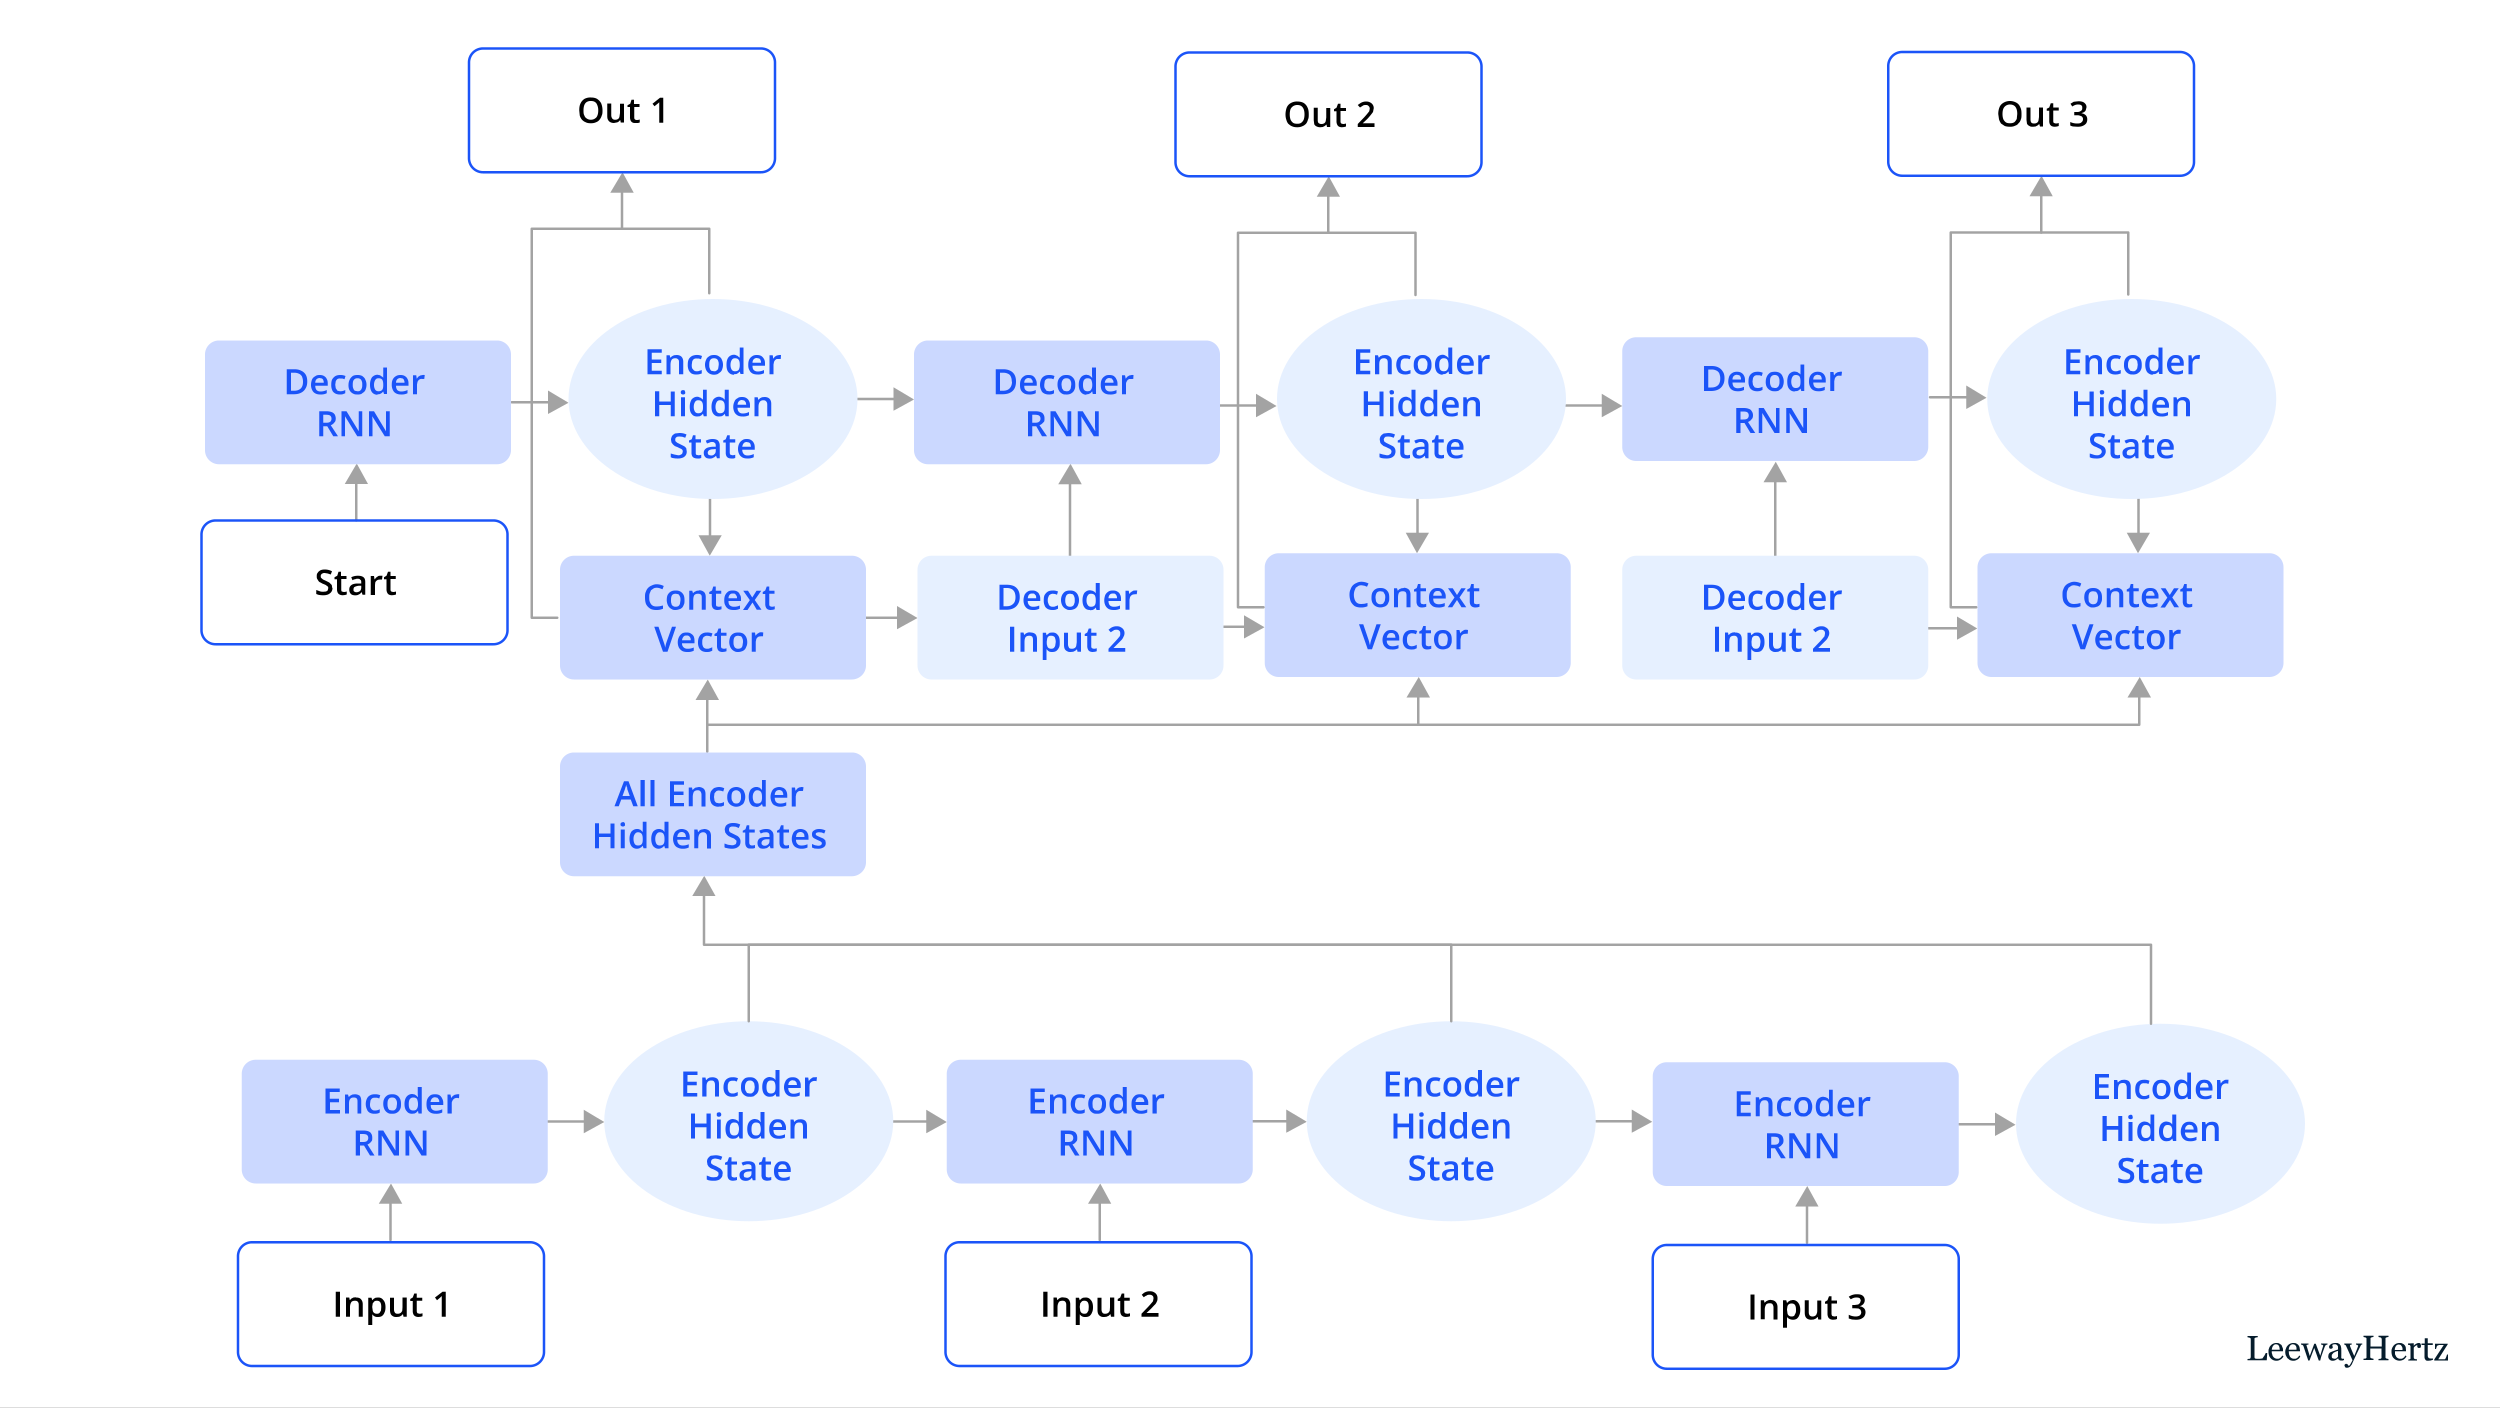 <?xml version="1.0" encoding="UTF-8"?> <svg xmlns="http://www.w3.org/2000/svg" width="1000" height="563" viewBox="0 0 1000 563" fill="none"><rect x="0" y="0" width="1000" height="563" fill="#808080" stroke="none"/><g clip-path="url(#clip0_2_754)"><path d="M1009.9-6.1H-6.8v579.5h1016.7V-6.1z" fill="#fff"></path><path d="M906.9 541.2l-.2 2.9H899v-.5a22 22 0 001-.1l.2-.3.1-.4v-7-.4l-.4-.3-.4-.1-.5-.1v-.5h4.1v.5a3.3 3.3 0 00-1 .2l-.3.2v7.7l.2.4.5.1a8.5 8.5 0 002.3-.1c.2 0 .3-.1.3-.2l.7-1 .5-1h.5zm6.5 1.3c-.3.6-.7 1-1.2 1.3-.4.3-1 .5-1.6.5-.5 0-1-.1-1.4-.3-.4-.2-.8-.5-1-.8-.3-.3-.5-.7-.6-1.1a5 5 0 01-.2-1.4c0-.5 0-.9.2-1.3.1-.4.3-.8.6-1.1a3 3 0 012.3-1.1c.5 0 .9 0 1.2.2l.9.6.4 1c.2.3.2.7.2 1v.5h-4.5c0 .5 0 .9.2 1.2 0 .4.2.7.4 1a2 2 0 001.7.8c.4 0 .7 0 1-.3.3-.1.6-.5.9-1l.5.3zm-1.5-2.6l-.1-.8-.2-.7-.4-.5-.7-.2c-.5 0-1 .2-1.2.6-.4.4-.5 1-.6 1.6h3.2zm8.2 2.6c-.2.6-.6 1-1.1 1.3-.5.3-1 .5-1.6.5-.6 0-1-.1-1.5-.3l-1-.8-.6-1.1a5 5 0 01-.2-1.4c0-.5.1-.9.3-1.3.1-.4.3-.8.6-1.1a3 3 0 012.2-1.1c.5 0 1 0 1.3.2a2.3 2.3 0 011.3 1.5l.2 1.2v.4h-4.5l.1 1.2.4 1a2 2 0 001.8.8c.4 0 .7 0 1-.3.3-.1.6-.5.9-1l.4.3zm-1.5-2.6v-.8l-.2-.7-.5-.5-.7-.2c-.5 0-.9.2-1.2.6-.3.4-.5 1-.5 1.6h3.1zm12.4-2.1l-.7.2-.4.7-.7 1.9-.7 2a27.8 27.8 0 00-.4 1.6h-.6l-1.8-5-1.9 5h-.5a462 462 0 01-1.9-5.7 1 1 0 00-.4-.5l-.6-.2v-.4h3v.4l-.5.1c-.2 0-.3.1-.3.2v.2l.1.2a1274.3 1274.3 0 001.2 3.9l1.8-4.9h.6l1.8 4.8a133.3 133.3 0 011.2-4l-.1-.2-.3-.2a1.5 1.5 0 00-.5-.1v-.4h2.6v.4zm6.6 6.2a8 8 0 01-.5.2h-.6c-.3 0-.6 0-.8-.2-.3-.2-.4-.4-.4-.7l-1 .7c-.4.2-.8.3-1.3.3s-.9-.2-1.2-.5c-.3-.3-.5-.7-.5-1.2l.1-.7a1.7 1.7 0 01.8-1l.5-.2a47.6 47.6 0 012.5-.9v-.7-.3c0-.2 0-.3-.2-.5 0-.2-.2-.3-.4-.4-.1-.2-.4-.2-.7-.2a1.6 1.6 0 00-1 .3l.1.4.1.5c0 .2 0 .3-.2.4-.2.2-.4.2-.6.2-.2 0-.4 0-.5-.2a1 1 0 010-1.1l.6-.6.8-.3.8-.1h1l.8.4.5.7.2 1a68.2 68.2 0 010 3.9l.3.3h.8v.5zm-2.4-3.6c-.4 0-.7.2-1 .3l-.8.4-.5.6c-.2.2-.2.4-.2.7 0 .4 0 .7.3.9l.7.2c.3 0 .6 0 .9-.2l.6-.6v-2.3zm2.6 5.9c0-.2 0-.4.2-.6l.4-.2.4.1.3.2.2.3.2.3c.2-.1.5-.4.8-1l.7-1.3a307.4 307.4 0 00-2.7-6l-.6-.3v-.4h3v.4l-.4.1c-.2 0-.3.1-.3.2V538.4a76.8 76.8 0 001.7 4l.6-1.5a58.8 58.8 0 001-2.6l-.3-.3-.6-.2v-.4h2.5v.4c-.1 0-.3 0-.5.2a209 209 0 00-3.7 7.8l-.7.9-.6.3-.5.1c-.3 0-.6 0-.8-.2l-.3-.6zm17.6-2.2h-4v-.5a42 42 0 00.9-.1l.3-.3v-3.8h-4.5V543l.4.3.4.1.5.1v.5h-4v-.5a44.4 44.4 0 00.9-.1l.3-.3v-7.4-.4l-.3-.3-.5-.1-.4-.1v-.5h4v.5a3.1 3.1 0 00-.9.2l-.3.2v3.4h4.5v-2.9l-.1-.4-.3-.3-.5-.1-.4-.1v-.5h4v.5a3.1 3.1 0 00-.9.2l-.3.2V543.1l.3.3.4.1.5.1v.5zm7.2-1.6c-.3.6-.7 1-1.1 1.3a3.3 3.3 0 01-3 .2c-.5-.2-.8-.5-1.1-.8-.3-.3-.5-.7-.6-1.1a5 5 0 01-.2-1.4c0-.5 0-.9.2-1.3.1-.4.4-.8.6-1.1a3 3 0 012.3-1.1c.5 0 .9 0 1.2.2a2.2 2.2 0 011.4 1.5l.1 1.2v.4H958v1.2l.5 1a2 2 0 001.7.8c.4 0 .8 0 1-.3.4-.1.6-.5 1-1l.4.3zM961 540v-.8l-.3-.7-.4-.5-.7-.2c-.5 0-1 .2-1.2.6-.3.4-.5 1-.5 1.6h3zm7.4-1.7l-.1.7-.6.2c-.2 0-.4 0-.6-.2a.6.6 0 01-.2-.4v-.3l.1-.2c-.2 0-.5 0-.7.2-.3.2-.6.4-.8.8v3.9l.1.4.3.2.5.1h.4v.5h-3.5v-.4h.3l.3-.1.3-.2V538.8v-.4l-.3-.4h-.3l-.4-.1v-.5l2.2-.1h.1v1a3 3 0 011-.8 2 2 0 011-.3c.2 0 .5 0 .7.3l.2.7zm4.8 5.6l-.9.3-1 .1c-.5 0-.9 0-1.1-.4-.3-.3-.4-.7-.4-1.2V538h-1.2v-.6h1.3v-2.1h1.2v2h2v.7h-2v4.5l.2.5.3.3.6.1a6.6 6.6 0 001 0v.4zm6 .3h-5.5v-.4l3.8-5.8h-1.9l-.5.2c-.2 0-.3.2-.4.4l-.3 1h-.4v-2.1h5.1v.2l-3.8 6h1.1a22.2 22.2 0 001.4 0c.2 0 .3-.1.4-.3l.2-.4a8 8 0 00.4-1.2h.4v2.4z" fill="#051C2C"></path><path d="M237.4 448.6h-18.3" stroke="#A3A3A3" stroke-miterlimit="10" stroke-linecap="round" stroke-linejoin="round"></path><path d="M233.5 443.9l8.2 4.9-8.2 4.5v-9.4z" fill="#A3A3A3"></path><path d="M156.2 477.6V496" stroke="#A3A3A3" stroke-miterlimit="10" stroke-linecap="round" stroke-linejoin="round"></path><path d="M151.5 481.5l4.9-8.1 4.5 8.1h-9.4z" fill="#A3A3A3"></path><path d="M439.9 477.6V496" stroke="#A3A3A3" stroke-miterlimit="10" stroke-linecap="round" stroke-linejoin="round"></path><path d="M435.2 481.5l4.9-8.1 4.4 8.1h-9.3z" fill="#A3A3A3"></path><path d="M223.1 160.9h-18.4" stroke="#A3A3A3" stroke-miterlimit="10" stroke-linecap="round" stroke-linejoin="round"></path><path d="M219.2 156.2l8.2 4.9-8.2 4.5v-9.4z" fill="#A3A3A3"></path><path d="M142.5 189.7v18.4" stroke="#A3A3A3" stroke-miterlimit="10" stroke-linecap="round" stroke-linejoin="round"></path><path d="M137.9 193.6l4.8-8.2 4.5 8.2h-9.3z" fill="#A3A3A3"></path><path d="M248.8 73.2v18.3" stroke="#A3A3A3" stroke-miterlimit="10" stroke-linecap="round" stroke-linejoin="round"></path><path d="M244.1 77.1l4.9-8.2 4.5 8.2h-9.4z" fill="#A3A3A3"></path><path d="M361.3 159.6h-18.4" stroke="#A3A3A3" stroke-miterlimit="10" stroke-linecap="round" stroke-linejoin="round"></path><path d="M357.4 154.9l8.2 4.9-8.2 4.5v-9.4z" fill="#A3A3A3"></path><path d="M362.7 247.1h-18.3" stroke="#A3A3A3" stroke-miterlimit="10" stroke-linecap="round" stroke-linejoin="round"></path><path d="M358.8 242.4l8.2 4.8-8.2 4.5v-9.3z" fill="#A3A3A3"></path><path d="M501.6 250.7h-18.4" stroke="#A3A3A3" stroke-miterlimit="10" stroke-linecap="round" stroke-linejoin="round"></path><path d="M497.6 246.1l8.2 4.8-8.2 4.5v-9.3z" fill="#A3A3A3"></path><path d="M786.7 251.3h-18.4" stroke="#A3A3A3" stroke-miterlimit="10" stroke-linecap="round" stroke-linejoin="round"></path><path d="M782.8 246.6l8.1 4.8-8.1 4.5v-9.3z" fill="#A3A3A3"></path><path d="M506.3 162.2H488" stroke="#A3A3A3" stroke-miterlimit="10" stroke-linecap="round" stroke-linejoin="round"></path><path d="M502.4 157.5l8.2 4.9-8.2 4.5v-9.4z" fill="#A3A3A3"></path><path d="M644.6 162.2h-18.4" stroke="#A3A3A3" stroke-miterlimit="10" stroke-linecap="round" stroke-linejoin="round"></path><path d="M640.7 157.5l8.2 4.9-8.2 4.5v-9.4z" fill="#A3A3A3"></path><path d="M790.4 158.9H772" stroke="#A3A3A3" stroke-miterlimit="10" stroke-linecap="round" stroke-linejoin="round"></path><path d="M786.5 154.2l8.1 4.9-8.1 4.5v-9.4z" fill="#A3A3A3"></path><path d="M567.3 275.1v14.8" stroke="#A3A3A3" stroke-miterlimit="10" stroke-linecap="round" stroke-linejoin="round"></path><path d="M562.6 279l4.9-8.2 4.5 8.2h-9.4z" fill="#A3A3A3"></path><path d="M282.9 279.1v21.6" stroke="#A3A3A3" stroke-miterlimit="10" stroke-linecap="round" stroke-linejoin="round"></path><path d="M278.2 280l4.9-8.2 4.5 8.2h-9.4z" fill="#A3A3A3"></path><path d="M284 214.3v-21.6" stroke="#A3A3A3" stroke-miterlimit="10" stroke-linecap="round" stroke-linejoin="round"></path><path d="M288.7 214.1l-4.8 8.2-4.5-8.2h9.3z" fill="#A3A3A3"></path><path d="M567 213.3v-21.6" stroke="#A3A3A3" stroke-miterlimit="10" stroke-linecap="round" stroke-linejoin="round"></path><path d="M571.6 213.1l-4.8 8.2-4.5-8.2h9.3z" fill="#A3A3A3"></path><path d="M855.4 213.3v-21.6" stroke="#A3A3A3" stroke-miterlimit="10" stroke-linecap="round" stroke-linejoin="round"></path><path d="M860 213.1l-4.8 8.2-4.5-8.2h9.3z" fill="#A3A3A3"></path><path d="M428 193.5v29.6" stroke="#A3A3A3" stroke-miterlimit="10" stroke-linecap="round" stroke-linejoin="round"></path><path d="M423.3 193.7l4.9-8.2 4.5 8.2h-9.4z" fill="#A3A3A3"></path><path d="M710.1 192.7v29.6" stroke="#A3A3A3" stroke-miterlimit="10" stroke-linecap="round" stroke-linejoin="round"></path><path d="M705.4 192.9l4.9-8.2 4.5 8.2h-9.4zM851 279l4.9-8.2 4.5 8.2H851zM276.9 358.4l4.8-8.1 4.5 8.1h-9.3z" fill="#A3A3A3"></path><path d="M374.4 448.6H356" stroke="#A3A3A3" stroke-miterlimit="10" stroke-linecap="round" stroke-linejoin="round"></path><path d="M370.5 443.9l8.2 4.9-8.2 4.5v-9.4z" fill="#A3A3A3"></path><path d="M518.4 448.5h-18.3" stroke="#A3A3A3" stroke-miterlimit="10" stroke-linecap="round" stroke-linejoin="round"></path><path d="M514.5 443.8l8.2 4.9-8.2 4.4v-9.3z" fill="#A3A3A3"></path><path d="M656.6 448.5h-18.3" stroke="#A3A3A3" stroke-miterlimit="10" stroke-linecap="round" stroke-linejoin="round"></path><path d="M652.7 443.8l8.2 4.9-8.2 4.4v-9.3z" fill="#A3A3A3"></path><path d="M801.9 449.7h-18.4" stroke="#A3A3A3" stroke-miterlimit="10" stroke-linecap="round" stroke-linejoin="round"></path><path d="M798 445l8.2 4.9-8.2 4.5V445z" fill="#A3A3A3"></path><path d="M213.5 473.4H102.3a5.6 5.6 0 01-5.6-5.6v-38.3c0-3.1 2.5-5.6 5.6-5.6h111.2c3.1 0 5.6 2.5 5.6 5.6v38.3c0 3-2.5 5.6-5.6 5.6z" fill="#CBD8FF"></path><path d="M135.9 445.4h-5.7v-10h5.7v1.4h-4v2.7h3.7v1.4H132v3.1h4v1.4zm6-7.7c.8 0 1.4.2 2 .6.4.5.6 1.2.6 2.2v4.9H143v-4.6c0-.6 0-1-.3-1.4-.3-.3-.7-.4-1.2-.4-.7 0-1.2.2-1.5.7-.3.4-.4 1-.4 2v3.7h-1.6v-7.6h1.2l.3 1 .7-.6.8-.4 1-.1zm8 7.8a4 4 0 01-2-.4c-.5-.3-.9-.7-1.1-1.3a5 5 0 01-.5-2.2c0-.9.2-1.6.5-2.2.3-.6.7-1 1.3-1.3.5-.3 1.2-.4 1.9-.4a5 5 0 012.1.4l-.4 1.3a7 7 0 00-.9-.3h-.8a2 2 0 00-1.1.2c-.3.2-.5.5-.7.9l-.2 1.4c0 .6 0 1 .2 1.4.2.4.4.7.7.9.2.2.6.3 1 .3a3.8 3.8 0 002-.5v1.3c-.2.2-.5.3-.9.4a5 5 0 01-1.2.1zm10.5-4c0 .7 0 1.3-.2 1.8s-.4.9-.7 1.2c-.3.3-.7.6-1.2.8a4 4 0 01-1.5.2c-.5 0-1 0-1.4-.2a3.3 3.3 0 01-1.8-2 5 5 0 01-.3-1.7c0-.8.1-1.5.4-2.1.3-.6.7-1 1.3-1.4.5-.3 1.2-.4 1.9-.4s1.3.1 1.8.4c.6.3 1 .8 1.3 1.4.3.6.4 1.3.4 2zm-5.4 0c0 .6 0 1.1.2 1.5 0 .4.3.7.6 1l1 .2c.5 0 .9 0 1.2-.3.2-.2.5-.5.6-.9l.2-1.4c0-.6 0-1-.2-1.4-.1-.4-.4-.7-.6-.9-.3-.2-.7-.3-1.1-.3-.7 0-1.2.2-1.5.7-.3.4-.4 1-.4 1.9zm9.8 4c-.9 0-1.6-.3-2.1-1-.6-.6-.9-1.6-.9-2.9 0-1.3.3-2.3.9-3 .5-.6 1.3-1 2.2-1l1 .2.7.5.5.5h.1a16.3 16.3 0 01-.1-1.3v-2.7h1.6v10.6h-1.3l-.2-1h-.1a2.6 2.6 0 01-1.3 1l-1 .1zm.5-1.3c.7 0 1.2-.2 1.4-.6.3-.4.5-1 .5-1.8v-.2c0-.8-.2-1.5-.4-2-.3-.4-.8-.6-1.5-.6-.6 0-1 .2-1.4.7-.3.5-.4 1.1-.4 2 0 .8.1 1.4.4 1.9.3.4.8.6 1.4.6zm8.7-6.5c.7 0 1.3.1 1.8.4.4.3.8.7 1 1.2.3.5.5 1.1.5 1.8v.9h-5c0 .7.1 1.3.5 1.7.4.4 1 .6 1.6.6a5.6 5.6 0 002.5-.6v1.3a5.2 5.2 0 01-2.6.5c-.7 0-1.4-.1-2-.4-.5-.3-1-.7-1.3-1.3-.3-.6-.4-1.3-.4-2.1 0-.9.1-1.6.4-2.2.3-.6.7-1 1.2-1.4.5-.3 1.1-.4 1.8-.4zm0 1.2c-.5 0-.9.2-1.2.5-.3.3-.5.8-.6 1.4h3.5c0-.4 0-.7-.2-1l-.5-.7-1-.2zm9-1.2a4.9 4.9 0 01.7 0l-.1 1.6-.4-.1a2.4 2.4 0 00-1.2.1 2 2 0 00-1.1 1.2c-.2.2-.2.6-.2 1v3.9H179v-7.6h1.2l.3 1.4.6-.8.8-.5 1-.2zM145.1 452.2c.9 0 1.6.1 2.2.3.5.2 1 .5 1.2 1 .3.4.4 1 .4 1.6 0 .5 0 1-.2 1.3l-.7.8a4 4 0 01-1 .6l2.8 4.4H148l-2.4-4H144v4h-1.7v-10h2.8zm0 1.4H144v3.2h1.1c.8 0 1.3-.1 1.7-.4.3-.3.5-.7.5-1.2 0-.6-.2-1-.6-1.3-.3-.2-1-.3-1.7-.3zm14.5 8.6h-2l-4.9-8a42.2 42.2 0 010 2.8v5.2h-1.4v-10h2l4.9 8v-.9-1-6.1h1.4v10zm11 0h-2l-5-8a42.2 42.2 0 01.1 2.8v5.2h-1.5v-10h2l5 8v-.9l-.1-1v-6.1h1.5v10z" fill="#1B54F8"></path><path d="M198.8 185.7H87.6a5.6 5.6 0 01-5.6-5.6v-38.3c0-3.1 2.5-5.6 5.6-5.6h111.2c3.1 0 5.6 2.5 5.6 5.6V180c0 3.1-2.5 5.7-5.6 5.7z" fill="#CBD8FF"></path><path d="M122.9 152.6c0 1.1-.2 2-.7 2.8a4 4 0 01-1.8 1.7c-.8.4-1.7.6-2.9.6h-2.8v-10h3.1c1 0 2 .2 2.7.6a4 4 0 011.8 1.6c.4.7.6 1.6.6 2.7zm-1.7 0c0-.8-.2-1.4-.4-2-.3-.5-.7-.9-1.2-1.1a4 4 0 00-1.8-.4h-1.4v7.2h1.2c1.2 0 2-.3 2.7-.9.6-.6.9-1.5.9-2.7zm6.7-2.6c.6 0 1.2.1 1.7.4.5.3.9.7 1.1 1.2.3.5.4 1.1.4 1.8v.9h-5c0 .7.2 1.3.5 1.7.4.4 1 .6 1.6.6a5.6 5.6 0 002.5-.6v1.3a5.2 5.2 0 01-2.5.5c-.8 0-1.4-.1-2-.4-.6-.3-1-.7-1.3-1.3-.3-.6-.5-1.3-.5-2.1 0-.9.2-1.6.4-2.2.3-.6.7-1 1.3-1.3.5-.4 1-.5 1.8-.5zm0 1.2c-.5 0-1 .2-1.3.5-.3.3-.5.8-.5 1.4h3.4c0-.3 0-.7-.2-1 0-.3-.3-.5-.5-.7l-1-.2zm8 6.6a4 4 0 01-1.8-.4c-.5-.3-1-.7-1.2-1.3a5 5 0 01-.4-2.1c0-1 .1-1.7.4-2.3.4-.6.8-1 1.3-1.3.6-.3 1.2-.4 2-.4a5 5 0 012 .4l-.4 1.3a7 7 0 00-.9-.3h-.8a2 2 0 00-1.1.2c-.3.2-.5.5-.7.9l-.2 1.4.2 1.4.7 1 1 .2a3.8 3.8 0 002.1-.5v1.3l-1 .4a5 5 0 01-1.1.1zm10.7-3.9c0 .6-.1 1.2-.3 1.7-.1.5-.4.9-.7 1.2l-1.1.8a4 4 0 01-1.5.2c-.5 0-1 0-1.4-.2a3.3 3.3 0 01-2-2 5 5 0 01-.2-1.7c0-.8.2-1.5.5-2.1.3-.6.7-1 1.2-1.4.5-.3 1.2-.4 2-.4.6 0 1.2.1 1.8.4.5.4 1 .8 1.2 1.4.3.6.5 1.3.5 2.1zm-5.5 0c0 .5 0 1 .2 1.4.1.4.3.7.6 1l1.1.2c.5 0 .8 0 1.1-.3.3-.2.5-.5.6-.9.2-.4.2-.9.2-1.4 0-.6 0-1-.2-1.4-.1-.4-.3-.7-.6-.9-.3-.2-.6-.3-1.1-.3-.7 0-1.1.2-1.5.7-.3.4-.4 1-.4 1.9zm9.9 4c-1 0-1.7-.4-2.2-1-.5-.7-.8-1.7-.8-3s.3-2.2.8-3c.6-.6 1.3-1 2.2-1l1 .2.7.5c.3.1.4.3.6.5a16.4 16.4 0 010-1.3V147h1.5v10.6h-1.2l-.3-1-.6.6-.7.4a3 3 0 01-1 .1zm.4-1.4c.7 0 1.2-.2 1.5-.6.3-.4.4-1 .4-1.8v-.2c0-.8-.1-1.5-.4-2-.3-.4-.8-.6-1.5-.6-.6 0-1 .2-1.3.7-.3.5-.5 1.1-.5 2 0 .8.2 1.4.5 1.9.3.4.7.6 1.3.6zm8.8-6.5c.6 0 1.2.1 1.7.4.5.3.9.7 1.1 1.2.3.5.4 1.1.4 1.8v.9h-5c0 .7.2 1.3.5 1.7.4.4 1 .6 1.6.6a5.6 5.6 0 002.5-.6v1.3a5.2 5.2 0 01-2.5.5c-.8 0-1.4-.1-2-.4-.6-.3-1-.7-1.3-1.3-.3-.6-.5-1.3-.5-2.1 0-.9.1-1.6.4-2.2.3-.6.7-1 1.2-1.3.6-.4 1.2-.5 1.9-.5zm0 1.2c-.5 0-1 .2-1.3.5-.3.3-.5.8-.5 1.4h3.4c0-.3 0-.7-.2-1 0-.3-.3-.5-.5-.7l-1-.2zm8.8-1.2a4.5 4.5 0 01.9 0l-.2 1.6a3.7 3.7 0 00-.7 0c-.3-.1-.6 0-.8 0a1.9 1.9 0 00-1.2 1.2l-.2 1v3.9h-1.6v-7.6h1.3l.2 1.4.6-.8.8-.5 1-.2zM130.5 164.5c.8 0 1.5.1 2 .3.7.2 1 .5 1.4 1 .2.4.4 1 .4 1.6 0 .5-.1 1-.3 1.3l-.7.8a4 4 0 01-1 .6l2.9 4.4h-1.9l-2.4-4h-1.6v4h-1.6v-10h2.8zm-.1 1.4h-1.1v3.2h1.1c.8 0 1.3-.1 1.7-.4.3-.3.5-.7.5-1.2 0-.6-.2-1-.6-1.3-.3-.2-.9-.3-1.6-.3zm14.5 8.6h-2l-4.9-8a41.7 41.7 0 010 2.8v5.2h-1.4v-10h2l4.9 8v-.9-.9-6.2h1.4v10zm11 0h-2l-5-8a41.7 41.7 0 01.1 2.8v5.2h-1.4v-10h2l4.8 8v-.9-.9-6.2h1.5v10z" fill="#1B54F8"></path><path d="M482.4 185.7H371.2a5.6 5.6 0 01-5.6-5.6v-38.3c0-3.1 2.5-5.6 5.6-5.6h111.2c3.1 0 5.6 2.5 5.6 5.6V180c0 3.1-2.5 5.7-5.6 5.7z" fill="#CBD8FF"></path><path d="M406.4 152.6c0 1.1-.2 2-.6 2.8a4 4 0 01-1.8 1.7c-.8.4-1.8.6-3 .6h-2.7v-10h3c1.1 0 2 .2 2.8.6a4 4 0 011.7 1.6c.4.7.6 1.6.6 2.7zm-1.7 0c0-.8-.1-1.4-.4-2-.2-.5-.6-.9-1.1-1.1a4 4 0 00-1.8-.4H400v7.2h1.1c1.2 0 2.1-.3 2.7-.9.6-.6 1-1.5 1-2.7zm6.7-2.6c.7 0 1.3.1 1.8.4.4.3.8.7 1 1.2.3.5.5 1.1.5 1.8v.9h-5c0 .7.1 1.3.5 1.7.4.4 1 .6 1.6.6a5.6 5.6 0 002.5-.6v1.3a5.2 5.2 0 01-2.6.5c-.7 0-1.4-.1-2-.4-.5-.3-1-.7-1.3-1.3-.3-.6-.4-1.3-.4-2.1 0-.9.1-1.6.4-2.2.3-.6.7-1 1.2-1.3.5-.4 1.1-.5 1.8-.5zm0 1.2c-.5 0-.9.2-1.2.5-.3.3-.5.8-.5 1.4h3.4c0-.3 0-.7-.2-1l-.5-.7-1-.2zm8.1 6.6a4 4 0 01-1.8-.4c-.6-.3-1-.7-1.2-1.3a5 5 0 01-.5-2.1c0-1 .2-1.7.5-2.3.3-.6.7-1 1.3-1.3.5-.3 1.2-.4 1.9-.4a5 5 0 012.1.4l-.4 1.3a7 7 0 00-.9-.3h-.8a2 2 0 00-1.1.2c-.3.2-.6.5-.7.9l-.2 1.4c0 .6 0 1 .2 1.4l.7 1 1 .2a3.8 3.8 0 002-.5v1.3c-.2.2-.5.3-.9.4a5 5 0 01-1.2.1zm10.6-3.9c0 .6 0 1.2-.2 1.7s-.4.9-.7 1.2c-.3.3-.7.6-1.2.8a4 4 0 01-1.5.2c-.5 0-1 0-1.4-.2a3.3 3.3 0 01-1.8-2 5 5 0 01-.3-1.7c0-.8.1-1.5.4-2.1.3-.6.7-1 1.3-1.4.5-.3 1.1-.4 1.9-.4.7 0 1.3.1 1.8.4.6.4 1 .8 1.3 1.4.3.6.4 1.3.4 2.1zm-5.5 0l.2 1.4.7 1 1 .2c.5 0 .9 0 1.2-.3.2-.2.5-.5.6-.9l.2-1.4c0-.6 0-1-.2-1.4-.1-.4-.4-.7-.6-.9-.3-.2-.7-.3-1.1-.3-.7 0-1.2.2-1.5.7-.3.4-.5 1-.5 1.9zm10 4c-1 0-1.7-.4-2.2-1-.6-.7-.9-1.7-.9-3s.3-2.2.9-3c.5-.6 1.3-1 2.2-1l1 .2.7.5.5.5h.1a16.4 16.4 0 01-.1-1.3V147h1.6v10.6h-1.3l-.2-1h-.1l-.5.6-.8.4a3 3 0 01-1 .1zm.4-1.4c.7 0 1.2-.2 1.4-.6.3-.4.5-1 .5-1.8v-.2c0-.8-.2-1.5-.4-2-.3-.4-.8-.6-1.5-.6-.6 0-1 .2-1.4.7-.3.5-.4 1.1-.4 2 0 .8.1 1.4.4 1.9.3.4.8.6 1.4.6zm8.7-6.5c.7 0 1.3.1 1.8.4.4.3.8.7 1 1.2.3.5.5 1.1.5 1.8v.9h-5c0 .7.1 1.3.5 1.7.4.4.9.6 1.6.6a5.6 5.6 0 002.5-.6v1.3a5.2 5.2 0 01-2.6.5c-.7 0-1.4-.1-2-.4-.5-.3-1-.7-1.3-1.3-.3-.6-.4-1.3-.4-2.1 0-.9.1-1.6.4-2.2.3-.6.7-1 1.2-1.3.5-.4 1.1-.5 1.8-.5zm0 1.2c-.5 0-.9.2-1.2.5-.3.3-.5.8-.6 1.4h3.5c0-.3 0-.7-.2-1l-.5-.7-1-.2zm9-1.2a4.5 4.5 0 01.7 0l-.1 1.6a3.7 3.7 0 00-.7 0h-.9a1.9 1.9 0 00-1.1 1.2c-.2.2-.2.6-.2 1v3.9h-1.6v-7.6h1.2l.3 1.4.6-.8.8-.5 1-.2zM414 164.5c.9 0 1.6.1 2.2.3.5.2 1 .5 1.2 1 .3.4.4 1 .4 1.6 0 .5 0 1-.2 1.3l-.8.8a4 4 0 01-1 .6l3 4.4h-2l-2.3-4h-1.6v4h-1.7v-10h2.8zm0 1.4h-1.1v3.2h1c.8 0 1.4-.1 1.7-.4.4-.3.6-.7.6-1.2 0-.6-.2-1-.6-1.3-.4-.2-1-.3-1.7-.3zm14.5 8.6h-2l-5-8a41.7 41.7 0 01.1 2.8v5.2h-1.4v-10h2l4.8 8v-.9-.9-6.2h1.5v10zm11 0h-2l-5-8a41.7 41.7 0 01.1 2.8v5.2h-1.5v-10h2l5 8v-.9l-.1-.9v-6.2h1.5v10z" fill="#1B54F8"></path><path d="M765.7 184.4H654.5a5.6 5.6 0 01-5.6-5.6v-38.3c0-3.1 2.5-5.6 5.6-5.6h111.2c3.1 0 5.6 2.5 5.6 5.6v38.3c0 3-2.5 5.6-5.6 5.6z" fill="#CBD8FF"></path><path d="M689.8 151.3c0 1.1-.2 2-.7 2.8a4 4 0 01-1.8 1.7c-.8.4-1.8.6-2.9.6h-2.8v-10h3.1c1 0 2 .2 2.7.6a4 4 0 011.7 1.6c.5.7.7 1.6.7 2.7zm-1.7 0c0-.8-.2-1.4-.4-2-.3-.5-.7-.9-1.2-1.1a4 4 0 00-1.8-.4h-1.4v7.2h1.2c1.2 0 2-.3 2.7-.9.6-.6.9-1.5.9-2.7zm6.7-2.6c.6 0 1.2.1 1.7.4.5.3.9.7 1.1 1.2.3.5.4 1.1.4 1.8v.9h-5c0 .7.2 1.3.5 1.7.4.4 1 .6 1.6.6a5.6 5.6 0 002.5-.6v1.3a5.2 5.2 0 01-2.5.5c-.8 0-1.4-.1-2-.4-.6-.3-1-.7-1.3-1.3-.3-.6-.5-1.3-.5-2.1 0-.9.2-1.6.4-2.2.3-.6.7-1 1.2-1.3.6-.4 1.2-.5 1.9-.5zm0 1.2c-.5 0-1 .2-1.3.5-.3.3-.5.8-.5 1.4h3.4c0-.3 0-.7-.2-1 0-.3-.3-.5-.5-.7l-1-.2zm8 6.6a4 4 0 01-1.8-.4c-.5-.3-1-.7-1.2-1.3a5 5 0 01-.4-2.2c0-.9.1-1.6.4-2.2.3-.6.8-1 1.3-1.3.6-.3 1.2-.4 2-.4a5 5 0 012 .4l-.4 1.3-.9-.3h-.8a2 2 0 00-1.1.2c-.3.2-.5.5-.7.9l-.2 1.4.2 1.4.7 1 1 .2a3.8 3.8 0 002.1-.5v1.3l-1 .4a5 5 0 01-1.1.1zm10.7-3.9c0 .6-.1 1.2-.3 1.7-.1.5-.4.9-.7 1.2l-1.1.8a4 4 0 01-1.5.2c-.5 0-1 0-1.4-.2a3.3 3.3 0 01-2-2 5 5 0 01-.2-1.7c0-.8.2-1.5.5-2.1.3-.6.7-1 1.2-1.4.5-.3 1.2-.4 2-.4.6 0 1.2.1 1.8.4.5.3 1 .8 1.2 1.4.3.6.5 1.3.5 2.1zm-5.5 0c0 .5 0 1 .2 1.4.1.4.3.7.6 1l1.1.2c.5 0 .8 0 1.1-.3.3-.2.5-.5.6-.9.2-.4.2-.9.2-1.4 0-.6 0-1-.2-1.4-.1-.4-.3-.7-.6-.9-.3-.2-.6-.3-1.1-.3-.7 0-1.1.2-1.5.7-.3.4-.4 1-.4 1.9zm9.9 4c-1 0-1.7-.4-2.2-1-.6-.7-.8-1.7-.8-3s.3-2.3.8-3c.6-.6 1.3-1 2.2-1l1 .2.7.5c.3.1.4.3.6.5a18.8 18.8 0 010-1.3v-2.7h1.5v10.6h-1.2l-.3-1a2.5 2.5 0 01-1.3 1l-1 .1zm.4-1.4c.7 0 1.2-.2 1.5-.6.3-.4.4-1 .4-1.8v-.2c0-.8-.1-1.5-.4-2-.3-.4-.8-.6-1.5-.6-.6 0-1 .2-1.3.7-.3.5-.5 1.1-.5 2 0 .8.2 1.4.5 1.9.3.4.7.6 1.3.6zm8.8-6.5c.6 0 1.2.1 1.7.4.5.3.9.7 1.1 1.2.3.5.4 1.1.4 1.8v.9h-5c0 .7.2 1.3.5 1.7.4.4 1 .6 1.6.6a5.6 5.6 0 002.5-.6v1.3a5.2 5.2 0 01-2.5.5c-.8 0-1.4-.1-2-.4-.6-.3-1-.7-1.3-1.3-.3-.6-.5-1.3-.5-2.1 0-.9.1-1.6.4-2.2.3-.6.7-1 1.2-1.3.6-.4 1.2-.5 1.9-.5zm0 1.2c-.5 0-1 .2-1.3.5-.3.3-.5.8-.5 1.4h3.4c0-.3 0-.7-.2-1 0-.3-.3-.5-.5-.7l-1-.2zm8.8-1.2a4.5 4.5 0 01.9 0l-.2 1.6a3.6 3.6 0 00-.7 0c-.3-.1-.6 0-.8 0a1.9 1.9 0 00-1.2 1.2l-.2 1v3.9h-1.6v-7.6h1.3l.2 1.4.6-.8.8-.5 1-.2zM697.4 163.2c.8 0 1.5.1 2 .3.7.2 1 .5 1.3 1 .3.4.5 1 .5 1.6 0 .5-.1 1-.3 1.3l-.7.8a4 4 0 01-1 .6l2.9 4.4h-1.9l-2.4-4h-1.6v4h-1.7v-10h2.9zm-.2 1.4h-1v3.2h1.1c.8 0 1.3-.1 1.7-.4.3-.3.5-.7.5-1.2 0-.6-.2-1-.6-1.3-.3-.2-.9-.3-1.7-.3zm14.6 8.6h-2l-4.9-8a36.4 36.4 0 010 2.8v5.2h-1.4v-10h2l4.9 8v-.9a156.9 156.9 0 010-1.8v-5.3h1.4v10zm11 0h-2l-5-8a31.5 31.5 0 01.1 2.8v5.2h-1.4v-10h2l4.8 8v-.9a156.9 156.9 0 010-1.8v-5.3h1.5v10z" fill="#1B54F8"></path><path d="M495.5 473.4H384.3a5.6 5.6 0 01-5.6-5.6v-38.3c0-3.1 2.5-5.6 5.6-5.6h111.2c3.1 0 5.6 2.5 5.6 5.6v38.3c0 3-2.5 5.6-5.6 5.6z" fill="#CBD8FF"></path><path d="M417.9 445.4h-5.7v-10h5.7v1.4h-4v2.7h3.7v1.4H414v3.1h4v1.4zm6-7.7c.8 0 1.4.2 2 .6.4.5.6 1.2.6 2.2v4.9H425v-4.6c0-.6 0-1-.3-1.4-.3-.3-.7-.4-1.2-.4-.7 0-1.2.2-1.5.7-.3.4-.4 1-.4 2v3.7h-1.6v-7.6h1.2l.3 1 .7-.6.8-.4 1-.1zm8 7.8a4 4 0 01-2-.4c-.5-.3-.9-.7-1.1-1.3a5 5 0 01-.5-2.2c0-.9.2-1.6.5-2.2.3-.6.7-1 1.3-1.3.5-.3 1.2-.4 1.9-.4a5 5 0 012.1.4l-.4 1.3a7 7 0 00-.9-.3h-.8a2 2 0 00-1.1.2c-.3.2-.5.5-.7.9l-.2 1.4c0 .6 0 1 .2 1.4.2.4.4.7.7.9.2.2.6.3 1 .3a3.8 3.8 0 002-.5v1.3c-.2.2-.5.3-.9.4a5 5 0 01-1.2.1zm10.5-4c0 .7 0 1.3-.2 1.8s-.4.9-.7 1.2c-.3.3-.7.6-1.2.8a4 4 0 01-1.5.2c-.5 0-1 0-1.4-.2a3.3 3.3 0 01-1.8-2 5 5 0 01-.3-1.7c0-.8.1-1.5.4-2.1.3-.6.7-1 1.3-1.4.5-.3 1.2-.4 1.9-.4s1.3.1 1.8.4c.6.3 1 .8 1.3 1.4.3.6.4 1.3.4 2zm-5.4 0l.1 1.5.7 1 1 .2c.5 0 .9 0 1.2-.3.2-.2.5-.5.6-.9l.2-1.4c0-.6 0-1-.2-1.4-.1-.4-.4-.7-.6-.9-.3-.2-.7-.3-1.1-.3-.7 0-1.2.2-1.5.7-.3.4-.4 1-.4 1.9zm9.8 4c-.9 0-1.6-.3-2.1-1-.6-.6-.9-1.6-.9-2.9 0-1.3.3-2.3.9-3 .5-.6 1.3-1 2.2-1l1 .2.7.5.5.5h.1a16.3 16.3 0 01-.1-1.3v-2.7h1.6v10.6h-1.3l-.2-1h-.1a2.6 2.6 0 01-1.3 1l-1 .1zm.5-1.3c.7 0 1.2-.2 1.4-.6.3-.4.5-1 .5-1.8v-.2c0-.8-.2-1.5-.4-2-.3-.4-.8-.6-1.5-.6-.6 0-1 .2-1.4.7-.3.5-.4 1.1-.4 2 0 .8.1 1.4.4 1.9.3.4.8.6 1.4.6zm8.7-6.5c.7 0 1.3.1 1.8.4.4.3.8.7 1 1.2.3.5.5 1.1.5 1.8v.9h-5c0 .7.1 1.3.5 1.7.4.4 1 .6 1.6.6a5.6 5.6 0 002.5-.6v1.3a5.2 5.2 0 01-2.6.5c-.7 0-1.4-.1-2-.4-.5-.3-1-.7-1.3-1.3-.3-.6-.4-1.3-.4-2.1 0-.9.1-1.6.4-2.2.3-.6.7-1 1.2-1.4.5-.3 1.1-.4 1.8-.4zm0 1.2c-.5 0-.9.2-1.2.5-.3.3-.5.8-.6 1.4h3.5c0-.4 0-.7-.2-1l-.5-.7-1-.2zm9-1.2a4.9 4.9 0 01.7 0l-.1 1.6a4 4 0 00-.7 0h-.9a2 2 0 00-1.1 1.2c-.2.2-.2.6-.2 1v3.9H461v-7.6h1.2l.3 1.4.6-.8.8-.5 1-.2zM427.1 452.2c.9 0 1.6.1 2.2.3.5.2 1 .5 1.2 1 .3.4.4 1 .4 1.6 0 .5 0 1-.2 1.3l-.7.8a4 4 0 01-1 .6l2.8 4.4H430l-2.4-4H426v4h-1.7v-10h2.8zm0 1.4H426v3.2h1.1c.8 0 1.3-.1 1.7-.4.3-.3.5-.7.5-1.2 0-.6-.2-1-.6-1.3-.3-.2-1-.3-1.7-.3zm14.5 8.6h-2l-4.9-8a42.2 42.2 0 010 2.8v5.2h-1.4v-10h2l4.9 8v-.9-1-6.1h1.4v10zm11 0h-2l-5-8a42.2 42.2 0 01.1 2.8v5.2h-1.5v-10h2l5 8v-.9l-.1-1v-6.1h1.5v10z" fill="#1B54F8"></path><path d="M777.9 474.4H666.7a5.6 5.6 0 01-5.6-5.6v-38.3c0-3.1 2.5-5.6 5.6-5.6h111.2c3.1 0 5.6 2.5 5.6 5.6v38.3c0 3.1-2.5 5.6-5.6 5.6z" fill="#CBD8FF"></path><path d="M700.3 446.5h-5.6v-10h5.6v1.4h-4v2.7h3.8v1.4h-3.8v3.1h4v1.4zm6-7.7c.8 0 1.5.2 2 .6.4.5.7 1.2.7 2.2v4.9h-1.6v-4.6c0-.6-.1-1-.4-1.4-.2-.3-.6-.4-1.1-.4-.7 0-1.3.2-1.5.7-.3.4-.5 1-.5 2v3.7h-1.6v-7.6h1.3l.2 1 .7-.6.8-.4 1-.1zm8 7.8a4 4 0 01-1.9-.4c-.5-.3-1-.7-1.2-1.3a5 5 0 01-.4-2.2c0-.9.1-1.6.4-2.2.4-.6.8-1 1.3-1.3.6-.3 1.2-.4 2-.4a5 5 0 012 .4l-.4 1.3a7 7 0 00-.8-.3h-.9a2 2 0 00-1 .2c-.4.2-.6.5-.8.9l-.2 1.4c0 .6.1 1 .3 1.4.1.4.3.7.6.9.3.2.6.3 1 .3a3.8 3.8 0 002.1-.6v1.4l-1 .4a5 5 0 01-1.1.1zm10.6-4c0 .7-.1 1.3-.3 1.8-.1.5-.4.9-.7 1.2l-1.1.8a4 4 0 01-1.5.2c-.5 0-1 0-1.4-.2a3.3 3.3 0 01-1.9-2 5 5 0 01-.3-1.7c0-.8.2-1.6.5-2.1.3-.6.7-1 1.2-1.4.6-.3 1.2-.4 2-.4.6 0 1.3.1 1.8.4.5.3 1 .8 1.2 1.4.3.6.5 1.3.5 2zm-5.5 0c0 .6 0 1.1.2 1.5.1.4.3.7.6 1l1.1.2c.5 0 .8 0 1.1-.3.3-.2.5-.5.6-.9.2-.4.2-.9.2-1.4 0-.6 0-1-.2-1.4-.1-.4-.3-.7-.6-.9-.3-.2-.6-.3-1-.3-.8 0-1.2.2-1.5.7-.4.4-.5 1-.5 1.9zm9.9 4c-1 0-1.7-.3-2.2-1-.5-.6-.8-1.6-.8-2.9 0-1.3.3-2.3.8-3 .6-.6 1.3-1 2.2-1l1 .2.8.4.5.6a16.7 16.7 0 010-1.3v-2.7h1.5v10.6H732l-.3-1-.6.6-.7.4a3 3 0 01-1 .1zm.4-1.3c.7 0 1.2-.2 1.5-.6.3-.4.4-1 .4-1.8v-.2c0-.8-.1-1.5-.4-2-.3-.4-.8-.6-1.5-.6-.6 0-1 .2-1.3.7-.3.5-.5 1.1-.5 2 0 .8.2 1.4.5 1.9.3.4.7.6 1.3.6zm8.8-6.5c.6 0 1.2.1 1.7.4.5.3.9.7 1.1 1.2.3.5.4 1.1.4 1.8v.9h-5c0 .7.2 1.3.5 1.7.4.4 1 .6 1.6.6a5.6 5.6 0 002.5-.6v1.3a5.2 5.2 0 01-2.5.5c-.8 0-1.4-.1-2-.4-.6-.3-1-.7-1.3-1.3-.3-.6-.5-1.3-.5-2.1 0-.9.2-1.6.4-2.2.3-.6.7-1 1.3-1.4.5-.3 1-.4 1.8-.4zm0 1.2c-.5 0-1 .2-1.3.5-.3.3-.5.8-.5 1.4h3.4c0-.4 0-.7-.2-1a1.4 1.4 0 00-1.4-1zm8.9-1.2a4.5 4.5 0 01.8 0l-.2 1.6a3.7 3.7 0 00-.7 0c-.3-.1-.6 0-.8 0a1.9 1.9 0 00-1.2 1.1l-.2 1v4h-1.6v-7.6h1.3l.2 1.4.6-.8.8-.5c.3-.2.6-.2 1-.2zM709.6 453.3c.8 0 1.6.1 2.1.3.6.2 1 .5 1.3 1 .2.4.4 1 .4 1.6 0 .5-.1 1-.3 1.3l-.7.8a4 4 0 01-1 .6l2.9 4.4h-1.9l-2.4-4h-1.6v4h-1.6v-10h2.8zm-.1 1.4h-1v3.2h1c.8 0 1.4-.1 1.7-.4.3-.3.5-.7.5-1.2 0-.6-.2-1-.5-1.3-.4-.2-1-.3-1.7-.3zm14.6 8.6h-2l-5-8a31.4 31.4 0 01.1 2.8v5.2h-1.5v-10h2l4.9 8v-.9a161.2 161.2 0 010-1.8v-5.3h1.5v10zm11 0H733l-4.9-8a36 36 0 010 2.8v5.2h-1.4v-10h2l4.9 8v-.9-1-6.1h1.4v10z" fill="#1B54F8"></path><path d="M340.7 350.5H229.6a5.6 5.6 0 01-5.6-5.6v-38.3c0-3.1 2.5-5.6 5.6-5.6h111.2c3.1 0 5.6 2.5 5.6 5.6v38.3c0 3.1-2.6 5.6-5.7 5.6z" fill="#CBD8FF"></path><path d="M253.3 322.5l-1-2.7h-3.8l-1 2.7h-1.7l3.8-10h1.8l3.7 10h-1.8zm-1.4-4.1l-1-2.8v-.5l-.3-.6-.1-.6a13.8 13.8 0 01-.4 1.3l-.1.4-1 2.8h3zm6 4.1h-1.7V312h1.7v10.6zm3.9 0h-1.6V312h1.6v10.6zm11.7 0H268v-10h5.6v1.4h-4v2.7h3.8v1.4h-3.8v3.2h4v1.3zm6-7.7c.8 0 1.5.3 2 .7.4.4.7 1.1.7 2.1v5h-1.6v-4.7c0-.6-.2-1-.4-1.3-.2-.3-.6-.5-1.1-.5-.8 0-1.3.3-1.6.7-.2.5-.4 1.1-.4 2v3.7h-1.6V315h1.3l.2 1 .7-.6c.2-.2.5-.4.8-.4l1-.2zm8 7.9a4 4 0 01-1.9-.4c-.5-.3-1-.7-1.2-1.3a5 5 0 01-.4-2.2c0-1 .1-1.7.4-2.3.4-.5.8-1 1.3-1.3.6-.2 1.2-.4 2-.4a5 5 0 012 .5l-.4 1.3a7 7 0 00-.9-.3l-.8-.1a2 2 0 00-1.1.3l-.7.8-.2 1.5.2 1.4c.2.4.4.7.7.9l1 .2a3.8 3.8 0 002.1-.5v1.4l-1 .4a5 5 0 01-1.1 0zm10.6-4c0 .7-.1 1.2-.3 1.7-.1.5-.4 1-.7 1.3l-1.1.7a4 4 0 01-1.5.3c-.5 0-1-.1-1.4-.3a3.3 3.3 0 01-2-2 5 5 0 01-.2-1.7c0-.8.2-1.5.5-2 .3-.7.7-1.1 1.2-1.4.5-.3 1.2-.5 2-.5.6 0 1.2.2 1.8.5.5.3 1 .7 1.2 1.3.3.6.5 1.3.5 2.1zm-5.5 0c0 .6 0 1 .2 1.5l.6.9c.3.2.7.3 1.1.3.5 0 .8-.1 1.1-.3.3-.3.5-.6.6-1 .2-.3.2-.8.2-1.4 0-.5 0-1-.2-1.4-.1-.3-.3-.6-.6-.8-.3-.2-.6-.4-1.1-.4-.7 0-1.1.3-1.5.7-.3.5-.4 1.1-.4 2zm9.9 4c-1 0-1.7-.3-2.2-1-.5-.7-.8-1.6-.8-3 0-1.2.3-2.2.8-2.9.6-.6 1.3-1 2.2-1 .4 0 .7 0 1 .2.3 0 .5.2.7.4l.6.6a16.4 16.4 0 010-1.4V312h1.5v10.6h-1.2l-.3-1-.6.6-.7.4a3 3 0 01-1 .2zm.4-1.3c.7 0 1.2-.2 1.5-.6.3-.4.4-1 .4-1.8v-.2c0-.9-.1-1.5-.4-2-.3-.4-.8-.7-1.5-.7-.6 0-1 .3-1.3.8-.3.4-.5 1-.5 1.9 0 .8.2 1.5.5 2 .3.4.7.6 1.3.6zm8.8-6.6c.6 0 1.2.2 1.7.4.5.3.9.7 1.1 1.2.3.5.4 1.2.4 1.9v.8h-5c0 .8.2 1.3.5 1.7.4.4 1 .6 1.6.6a5.6 5.6 0 002.5-.5v1.3a5.2 5.2 0 01-2.5.5c-.8 0-1.4-.2-2-.5-.6-.2-1-.7-1.3-1.3a5 5 0 010-4.3c.2-.5.6-1 1.1-1.3.6-.3 1.2-.5 1.9-.5zm0 1.2c-.5 0-1 .2-1.3.5-.3.4-.5.8-.5 1.5h3.4c0-.4 0-.7-.2-1 0-.3-.3-.6-.5-.7-.3-.2-.6-.3-1-.3zm8.8-1.2a4.5 4.5 0 01.9.1l-.2 1.5a3.7 3.7 0 00-.7 0h-.8a1.9 1.9 0 00-1.2 1.2l-.2 1v4h-1.6V315h1.3l.2 1.3.6-.7c.2-.3.5-.4.8-.6l1-.2zM245.8 339.3h-1.6v-4.5h-4.6v4.5H238v-10h1.6v4.1h4.6v-4h1.6v10zm4.1-7.5v7.5h-1.6v-7.5h1.6zm-.8-3c.3 0 .5.1.7.3.1.1.2.3.2.7 0 .3 0 .5-.2.6a1 1 0 01-.7.2 1 1 0 01-.6-.2c-.2-.1-.3-.3-.3-.6 0-.4.1-.6.3-.7.2-.2.4-.2.6-.2zm5.7 10.7c-1 0-1.7-.4-2.2-1-.5-.7-.8-1.6-.8-3 0-1.2.3-2.2.8-2.9.6-.6 1.3-1 2.2-1 .4 0 .7 0 1 .2.3 0 .5.2.7.4l.6.6a16.4 16.4 0 010-1.4v-2.7h1.5v10.6h-1.2l-.3-1-.6.6-.7.4a3 3 0 01-1 .2zm.4-1.3c.7 0 1.2-.2 1.5-.6.3-.4.4-1 .4-1.8v-.2c0-.9-.1-1.5-.4-2-.3-.4-.8-.7-1.5-.7-.6 0-1 .3-1.3.8-.3.4-.5 1-.5 1.9 0 .8.2 1.5.5 2 .3.4.7.6 1.3.6zm8.3 1.3c-1 0-1.6-.4-2.2-1-.5-.7-.8-1.6-.8-3 0-1.2.3-2.2.8-2.9.6-.6 1.3-1 2.2-1 .4 0 .7 0 1 .2.3 0 .6.2.8.4l.5.6a16.4 16.4 0 010-1.4v-2.7h1.6v10.6H266l-.3-1-.6.6-.7.4a3 3 0 01-1 .2zm.4-1.3c.7 0 1.2-.2 1.5-.6.3-.4.4-1 .4-1.8v-.2c0-.9-.1-1.5-.4-2-.2-.4-.7-.7-1.5-.7-.6 0-1 .3-1.3.8-.3.4-.5 1-.5 1.9 0 .8.2 1.5.5 2 .3.4.8.6 1.3.6zm8.8-6.6c.7 0 1.2.2 1.7.4.5.3.9.7 1.1 1.2.3.5.4 1.2.4 1.9v.8h-5c0 .8.2 1.3.6 1.7.3.4.9.6 1.5.6a5.6 5.6 0 002.5-.5v1.3a5.2 5.2 0 01-2.5.5c-.8 0-1.4-.2-2-.5-.5-.2-1-.7-1.3-1.3a5 5 0 010-4.3c.2-.5.6-1 1.2-1.3.5-.3 1-.5 1.8-.5zm0 1.2c-.5 0-1 .2-1.2.5-.4.4-.5.8-.6 1.5h3.5l-.2-1c-.2-.3-.3-.6-.6-.7-.2-.2-.5-.3-1-.3zm9-1.2c.8 0 1.5.3 2 .7.4.4.7 1.1.7 2.1v5h-1.6v-4.7c0-.6-.1-1-.4-1.3-.2-.3-.6-.5-1.1-.5-.7 0-1.2.3-1.5.7-.3.5-.5 1.1-.5 2v3.7h-1.6v-7.5h1.3l.2 1h.1l.6-.7c.3-.1.5-.3.8-.3l1-.2zm14.5 5c0 .6-.1 1.1-.4 1.6-.3.4-.7.7-1.3 1a5 5 0 01-1.9.3 8.6 8.6 0 01-2-.3c-.3 0-.6-.1-.8-.3v-1.5l1.4.5 1.5.2c.4 0 .8 0 1-.2.3 0 .5-.2.7-.4l.2-.8c0-.3 0-.5-.3-.7l-.7-.6-1.2-.5-1-.5-.7-.6-.6-.8-.2-1.1c0-.6.2-1 .4-1.5.3-.4.7-.7 1.2-.9.5-.2 1-.3 1.7-.3a6.4 6.4 0 012.9.6l-.6 1.4-1.2-.5-1.1-.1c-.4 0-.7 0-1 .2-.2 0-.3.2-.5.4l-.1.7c0 .3 0 .5.2.7.1.2.3.4.6.5l1.2.6 1.4.7c.4.3.7.6.9 1 .2.3.3.7.3 1.2zm4.6 1.6a3.5 3.5 0 001.2-.2v1.2l-.7.2h-.9a3 3 0 01-1.2-.1c-.3-.2-.6-.4-.8-.8a3 3 0 01-.3-1.4V333h-1v-.7l1.1-.6.5-1.6h1v1.7h2.2v1.2h-2.2v4c0 .4.1.7.3.9.2.2.5.3.8.3zm5.7-6.6c1 0 1.7.2 2.1.7.5.4.8 1 .8 2v5h-1.2l-.3-1a4 4 0 01-.7.6c-.2.2-.5.4-.8.4a3.7 3.7 0 01-2.3 0 2 2 0 01-.8-.8c-.2-.4-.3-.8-.3-1.3 0-.8.3-1.4.8-1.8.6-.4 1.5-.6 2.7-.6h1.3v-.5c0-.5-.1-.9-.4-1.1-.2-.2-.6-.3-1-.3l-1.1.1-1 .4-.6-1.1a5.8 5.8 0 012.8-.7zm1.3 4.1h-1c-.8 0-1.4.2-1.7.5-.3.2-.5.6-.5 1s.1.6.4.8c.2.2.5.3.9.3.5 0 1-.2 1.3-.5.4-.3.6-.8.6-1.4v-.7zm6.6 2.5a3.5 3.5 0 001.2-.2v1.2l-.7.2h-.8a3 3 0 01-1.2-.1c-.3-.2-.6-.4-.8-.8a3 3 0 01-.3-1.4V333h-1v-.7l1-.6.6-1.6h1v1.7h2.2v1.2h-2.2v4c0 .4.1.7.3.9.2.2.4.3.7.3zm5.8-6.6c.7 0 1.2.2 1.7.4.5.3.9.7 1.1 1.2.3.5.4 1.2.4 1.9v.8h-5c0 .8.2 1.3.6 1.7.3.4.9.6 1.5.6a5.6 5.6 0 002.5-.5v1.3a5.2 5.2 0 01-2.5.5c-.8 0-1.4-.2-2-.5-.5-.2-1-.7-1.3-1.3a5 5 0 010-4.3c.2-.5.6-1 1.2-1.3.5-.3 1-.5 1.8-.5zm0 1.2c-.5 0-1 .2-1.3.5-.3.4-.4.8-.5 1.5h3.4l-.1-1c-.2-.3-.3-.6-.6-.7-.2-.2-.5-.3-1-.3zm10.1 4.4c0 .5-.1.9-.3 1.2-.3.4-.6.6-1.1.8-.5.2-1 .3-1.7.3l-1.4-.1-1-.4v-1.4l1.2.5 1.2.2c.6 0 1-.1 1.2-.3a.8.8 0 00.2-1.1l-.5-.4-1.1-.5-1.2-.6c-.4-.2-.6-.4-.8-.7a2 2 0 01-.2-1c0-.7.2-1.2.8-1.5.5-.4 1.2-.6 2-.6a5.7 5.7 0 012.6.6l-.5 1.2-1-.4-1-.1a2 2 0 00-1 .2c-.3 0-.4.3-.4.5s0 .3.2.5l.5.3 1.1.5 1.2.5.8.7.2 1z" fill="#1B54F8"></path><path d="M340.7 271.8H229.6a5.6 5.6 0 01-5.6-5.6v-38.3c0-3.1 2.5-5.6 5.6-5.6h111.2c3.1 0 5.6 2.5 5.6 5.6v38.3c0 3.1-2.6 5.6-5.7 5.6z" fill="#CBD8FF"></path><path d="M262.7 235.1c-.5 0-1 .1-1.3.3l-1 .7-.5 1.2c-.2.5-.2 1-.2 1.6 0 .8 0 1.4.3 2 .2.5.5 1 1 1.3.4.3 1 .4 1.7.4l1.2-.1 1.3-.3v1.3a6.4 6.4 0 01-2.7.5c-1 0-1.9-.2-2.5-.6-.7-.5-1.2-1-1.6-1.8-.3-.8-.4-1.7-.4-2.7 0-.8 0-1.5.3-2.1.2-.6.5-1.2.9-1.6a4 4 0 011.5-1c.6-.3 1.2-.5 2-.5a6.4 6.4 0 012.8.7l-.5 1.3-1.1-.4a4 4 0 00-1.2-.2zm11.1 5c0 .6 0 1.2-.2 1.6-.2.5-.4 1-.7 1.3-.3.3-.7.6-1.2.7a4 4 0 01-1.5.3c-.5 0-1 0-1.4-.3a3.3 3.3 0 01-1.8-2 5 5 0 01-.3-1.6c0-.9.1-1.6.4-2.2.3-.5.7-1 1.3-1.3.5-.3 1.2-.4 1.9-.4s1.3.1 1.8.4c.6.3 1 .8 1.3 1.3.3.6.4 1.3.4 2.2zm-5.4 0c0 .5 0 1 .2 1.4 0 .4.3.7.6.9.3.2.6.3 1 .3.5 0 .9-.1 1.2-.3.2-.2.5-.5.6-1l.2-1.3c0-.6 0-1-.2-1.4-.1-.4-.4-.7-.6-1l-1.1-.2c-.7 0-1.2.2-1.5.6-.3.5-.4 1.1-.4 2zm11.2-4c.9 0 1.5.3 2 .7.5.5.7 1.2.7 2.1v5h-1.6v-4.7c0-.6 0-1-.3-1.3-.3-.3-.6-.4-1.2-.4-.7 0-1.2.2-1.5.6-.3.5-.4 1.2-.4 2v3.8h-1.6v-7.6h1.2l.3 1c.2-.2.4-.5.7-.6l.8-.4 1-.1zm7.8 6.6a3.5 3.5 0 001.2-.2v1.2l-.7.2-.9.1a3 3 0 01-1.1-.2c-.4-.2-.7-.4-.9-.8a3 3 0 01-.3-1.4v-4h-1v-.8l1.1-.6.5-1.6h1v1.7h2.2v1.2h-2.1v4c0 .5 0 .7.2 1l.8.2zm5.7-6.5c.7 0 1.3.1 1.8.4.5.3.8.6 1 1.2.4.5.5 1 .5 1.8v.8h-5c0 .8.1 1.3.5 1.7.4.4 1 .6 1.6.6a5.6 5.6 0 002.5-.5v1.3a5.2 5.2 0 01-2.6.5c-.7 0-1.4-.1-2-.4-.5-.3-1-.8-1.2-1.3-.4-.6-.5-1.3-.5-2.2 0-.8.1-1.5.4-2.1.3-.6.7-1 1.2-1.4.5-.3 1.1-.4 1.8-.4zm0 1.2c-.5 0-.9.1-1.2.5-.3.3-.5.8-.5 1.4h3.4c0-.4 0-.7-.2-1l-.5-.7c-.3-.2-.6-.2-1-.2zm6.8 2.6l-2.6-3.7h1.9l1.7 2.7 1.7-2.7h1.9l-2.6 3.7 2.7 3.9h-1.9L301 241 299 244h-1.8l2.7-3.9zm8.8 2.7a3.5 3.5 0 001.2-.2v1.2l-.7.2-.9.1a3 3 0 01-1.1-.2c-.4-.2-.6-.4-.8-.8a3 3 0 01-.3-1.4v-4h-1v-.8l1-.6.6-1.6h1v1.7h2.1v1.2h-2.1v4c0 .5 0 .7.3 1l.7.2zM270.4 250.7l-3.4 10h-1.8l-3.5-10h1.7l2.1 6.2a12.2 12.2 0 01.6 2.2 11.4 11.4 0 01.5-2.2l2.2-6.2h1.6zm4.2 2.3c.7 0 1.3.1 1.7.4.5.3.9.6 1.2 1.2.2.5.3 1 .3 1.8v.9h-5c0 .7.2 1.2.6 1.6.4.4.9.6 1.6.6a5.6 5.6 0 002.5-.5v1.3a5.2 5.2 0 01-2.6.5c-.7 0-1.4-.1-2-.4-.5-.3-1-.8-1.3-1.3-.3-.6-.5-1.3-.5-2.2 0-.8.2-1.5.5-2.1.3-.6.7-1 1.2-1.4.5-.3 1.1-.4 1.8-.4zm0 1.2c-.5 0-1 .1-1.2.5-.3.3-.5.8-.6 1.4h3.5c0-.4 0-.7-.2-1-.1-.3-.3-.5-.6-.7-.2-.2-.5-.2-.9-.2zm8.1 6.6a4 4 0 01-1.9-.4c-.5-.3-.9-.7-1.2-1.3a5 5 0 01-.4-2.2c0-.9.2-1.7.5-2.2.3-.6.7-1 1.3-1.3.5-.3 1.1-.4 1.9-.4a5 5 0 012.1.4l-.5 1.3-.8-.3-.9-.1a2 2 0 00-1 .3c-.4.2-.6.5-.7.9-.2.4-.2.8-.2 1.4 0 .6 0 1 .2 1.4.1.4.3.7.6.9.3.2.7.3 1.1.3.4 0 .8 0 1.1-.2a5 5 0 001-.4v1.4l-1 .4a5 5 0 01-1.2.1zm6.7-1.3a3.5 3.5 0 001.2-.2v1.2l-.7.2-.9.1a3 3 0 01-1.1-.2c-.4-.2-.6-.4-.8-.8a3 3 0 01-.3-1.4v-4h-1v-.8l1-.6.6-1.6h1v1.7h2.2v1.2h-2.2v4c0 .5 0 .7.3 1l.7.2zm9.5-2.6c0 .6-.1 1.2-.3 1.6-.2.5-.4 1-.7 1.3-.3.3-.7.6-1.1.7a4 4 0 01-1.5.3c-.6 0-1 0-1.5-.3a3.3 3.3 0 01-1.8-2 5 5 0 01-.3-1.6c0-.9.2-1.6.4-2.2.3-.5.7-1 1.3-1.3.5-.3 1.2-.4 2-.4.6 0 1.2.1 1.8.4.5.3.9.8 1.2 1.3.3.6.5 1.3.5 2.2zm-5.5 0c0 .5 0 1 .2 1.4.1.4.3.7.6.9.3.2.6.3 1 .3.5 0 .9-.1 1.2-.3.3-.2.5-.5.6-1l.2-1.3c0-.6 0-1-.2-1.4-.1-.4-.3-.7-.6-1l-1.1-.2c-.7 0-1.2.2-1.5.6-.3.5-.4 1.1-.4 2zm11.1-4a4.9 4.9 0 01.8.1l-.1 1.5h-.7l-.9.1a1.9 1.9 0 00-1.1 1.1l-.2 1v4h-1.6V253h1.3l.2 1.3.6-.7.8-.5c.3-.2.6-.2 1-.2z" fill="#1B54F8"></path><path d="M483.8 271.8H372.6a5.6 5.6 0 01-5.6-5.6v-38.3c0-3.1 2.5-5.6 5.6-5.6h111.2c3.1 0 5.6 2.5 5.6 5.6v38.3c0 3.1-2.5 5.6-5.6 5.6z" fill="#E6F0FF"></path><path d="M407.9 238.8c0 1.1-.2 2-.7 2.8a4 4 0 01-1.8 1.7c-.8.4-1.7.6-2.9.6h-2.7v-10h3c1 0 2 .2 2.7.5a4 4 0 011.8 1.7c.4.7.6 1.6.6 2.7zm-1.7 0c0-.8-.2-1.5-.4-2-.3-.5-.7-1-1.2-1.2a4 4 0 00-1.8-.4h-1.4v7.3h1.2c1.2 0 2-.3 2.7-1 .6-.5.9-1.5.9-2.7zm6.7-2.6c.7 0 1.2.1 1.7.4.5.3.9.6 1.1 1.2.3.5.4 1 .4 1.8v.8h-5c0 .8.2 1.3.6 1.7.3.4.9.6 1.5.6a5.6 5.6 0 002.5-.5v1.3a5.2 5.2 0 01-2.5.5c-.8 0-1.4-.1-2-.4-.6-.3-1-.8-1.3-1.3-.3-.6-.5-1.3-.5-2.2 0-.8.2-1.5.4-2.1.3-.6.7-1 1.3-1.4.5-.3 1-.4 1.8-.4zm0 1.2c-.5 0-1 .1-1.3.5-.3.3-.4.8-.5 1.4h3.4l-.1-1-.6-.7c-.2-.2-.5-.2-1-.2zm8 6.6a4 4 0 01-1.8-.4c-.5-.3-1-.7-1.2-1.3a5 5 0 01-.4-2.2c0-.9.1-1.7.4-2.2.4-.6.8-1 1.3-1.3.6-.3 1.2-.4 2-.4a5 5 0 012 .4l-.4 1.3a7 7 0 00-.8-.3l-.9-.1a2 2 0 00-1 .3c-.4.2-.6.5-.7.9-.2.4-.3.8-.3 1.4 0 .6.1 1 .3 1.4.1.4.3.7.6.9.3.2.6.3 1 .3.5 0 .9 0 1.2-.2a5 5 0 001-.4v1.4l-1 .4a5 5 0 01-1.2.1zm10.7-4c0 .7-.1 1.3-.3 1.7-.1.5-.4 1-.7 1.3-.3.3-.7.6-1.1.7a4 4 0 01-1.5.3c-.5 0-1 0-1.4-.3a3.3 3.3 0 01-1.9-2 5 5 0 01-.3-1.6c0-.9.2-1.6.5-2.2.3-.5.7-1 1.2-1.3.6-.3 1.2-.4 2-.4.6 0 1.3.1 1.8.4.5.3 1 .8 1.2 1.3.3.6.5 1.3.5 2.2zm-5.5 0c0 .6 0 1 .2 1.5.1.4.3.7.6.9.3.2.7.3 1.1.3.5 0 .8-.1 1.1-.3.3-.2.5-.5.6-1 .2-.3.2-.8.2-1.3 0-.6 0-1-.2-1.4-.1-.4-.3-.7-.6-1l-1-.2c-.8 0-1.2.2-1.5.6-.3.5-.5 1.1-.5 2zm9.9 4c-1 0-1.7-.3-2.2-1-.5-.6-.8-1.6-.8-2.9 0-1.3.3-2.3.8-3 .6-.6 1.3-1 2.2-1l1 .2.8.4.5.6a16.3 16.3 0 010-1.3v-2.8h1.6V244h-1.3l-.3-1a2.6 2.6 0 01-1.3 1l-1 .1zm.4-1.3c.7 0 1.2-.2 1.5-.6.3-.4.4-1 .4-1.8v-.2c0-.8-.1-1.5-.4-2-.3-.4-.8-.6-1.5-.6-.6 0-1 .2-1.3.7-.3.4-.5 1-.5 2 0 .8.2 1.4.5 1.8.3.5.7.7 1.3.7zm8.8-6.5c.6 0 1.2.1 1.7.4.5.3.9.6 1.1 1.2.3.5.4 1 .4 1.8v.8h-5c0 .8.2 1.3.5 1.7.4.4 1 .6 1.6.6a5.6 5.6 0 002.5-.5v1.3a5.2 5.2 0 01-2.5.5c-.8 0-1.4-.1-2-.4-.6-.3-1-.8-1.3-1.3-.3-.6-.5-1.3-.5-2.2 0-.8.2-1.5.4-2.1.3-.6.7-1 1.3-1.4.5-.3 1-.4 1.8-.4zm0 1.2c-.5 0-1 .1-1.3.5-.3.3-.5.8-.5 1.4h3.4c0-.4 0-.7-.2-1 0-.3-.3-.5-.5-.7-.2-.2-.6-.2-1-.2zm8.9-1.2a4.9 4.9 0 01.8 0l-.2 1.5a3.7 3.7 0 00-.7 0l-.8.1a2 2 0 00-1.2 1.1l-.2 1v4h-1.6v-7.6h1.3l.2 1.3.6-.7.8-.5c.3-.2.6-.2 1-.2zM404 260.7v-10h1.7v10h-1.6zm8.1-7.7c.9 0 1.5.2 2 .6.5.5.7 1.2.7 2.1v5h-1.6V256c0-.6-.1-1-.3-1.3-.3-.3-.7-.4-1.2-.4-.7 0-1.2.2-1.5.6-.3.5-.4 1.2-.4 2v3.8h-1.6V253h1.2l.3 1 .6-.6.9-.4 1-.1zm8.9 0c.9 0 1.6.3 2.1 1 .6.6.8 1.6.8 2.9 0 .8 0 1.5-.3 2.1-.3.6-.6 1-1.1 1.4-.5.3-1 .4-1.6.4a3 3 0 01-1-.1 2.5 2.5 0 01-1.2-1h-.1a13.7 13.7 0 010 1.2v3.1h-1.5v-10.9h1.3l.2 1 .6-.5.7-.5 1-.1zm-.5 1.3c-.4 0-.8 0-1 .2-.3.2-.5.5-.6.8l-.2 1.3v.3c0 .5 0 1 .2 1.4 0 .4.3.7.5.9.3.2.7.3 1.1.3.4 0 .8-.1 1-.3.3-.3.5-.6.6-1l.2-1.4c0-.8-.2-1.4-.4-1.9-.3-.4-.8-.6-1.4-.6zm11.9-1.2v7.6H431l-.2-1-.7.6-.8.4-1 .1c-.5 0-1 0-1.4-.3a2 2 0 01-1-.9c-.2-.4-.3-1-.3-1.6v-4.9h1.6v4.6c0 .6.2 1 .4 1.4.2.3.6.4 1.1.4a2 2 0 001.2-.3c.3-.2.5-.5.6-.9l.2-1.4V253h1.6zm5.1 6.4a3.5 3.5 0 001.2-.2v1.2l-.7.2-.9.1a3 3 0 01-1.1-.2c-.4-.2-.6-.4-.8-.8a3 3 0 01-.3-1.4v-4h-1v-.8l1-.6.6-1.6h1v1.7h2.1v1.2h-2.1v4c0 .5 0 .7.3 1l.7.2zm12.6 1.2h-6.7v-1.2l2.5-2.7a32.4 32.4 0 002-2.3c.2-.4.2-.7.2-1.1 0-.5-.1-.9-.4-1.1-.3-.3-.6-.4-1-.4-.5 0-1 0-1.3.3l-1.1.7-.9-1 .9-.7a4.3 4.3 0 012.4-.7c.6 0 1.2.1 1.6.4a2.5 2.5 0 011.5 2.3c0 .5-.1 1-.4 1.5-.2.5-.5 1-.9 1.4l-1.4 1.4-1.7 1.7h4.7v1.5z" fill="#1B54F8"></path><path d="M197.4 257.7H86.2a5.6 5.6 0 01-5.6-5.6v-38.3c0-3.1 2.5-5.6 5.6-5.6h111.2c3.1 0 5.6 2.5 5.6 5.6v38.3c0 3.1-2.5 5.6-5.6 5.6z" stroke="#1B54F8" stroke-miterlimit="10"></path><path d="M133 235.2c0 .6-.2 1.2-.5 1.6-.3.4-.7.7-1.3 1a5 5 0 01-1.9.3 8.6 8.6 0 01-2-.2l-.8-.3V236l1.4.5c.5.2 1 .2 1.5.2l1-.1c.4-.2.6-.3.7-.5l.2-.8c0-.2 0-.5-.2-.7l-.8-.6a12 12 0 00-1.2-.5l-.9-.5c-.3-.1-.6-.3-.8-.6l-.5-.8c-.2-.3-.2-.7-.2-1 0-.6 0-1.1.4-1.5.2-.4.6-.7 1.1-1 .5-.2 1-.3 1.7-.3a6.3 6.3 0 012.9.7l-.5 1.3-1.2-.4-1.2-.2c-.4 0-.6 0-.9.2-.2 0-.4.2-.5.4-.2.2-.2.4-.2.7 0 .3 0 .5.2.7l.7.6 1.1.5 1.4.7 1 1 .2 1.2zm4.5 1.6a3.6 3.6 0 001.2-.2v1.2l-.7.2-.9.1a3 3 0 01-1.1-.2c-.4-.2-.7-.4-.9-.8a3 3 0 01-.3-1.4v-4h-1v-.8l1.1-.6.5-1.6h1v1.7h2.2v1.2h-2.1v4c0 .5 0 .7.2 1l.8.2zm5.7-6.5c1 0 1.7.2 2.2.6.5.4.7 1 .7 2v5H145l-.3-1h-.1a4 4 0 01-.7.7l-.8.4a3.7 3.7 0 01-2.3-.1 2 2 0 01-.8-.8c-.2-.3-.3-.8-.3-1.3 0-.8.3-1.4.9-1.8.5-.4 1.4-.6 2.6-.6h1.3v-.5c0-.5-.1-.9-.4-1-.2-.3-.5-.4-1-.4-.4 0-.7 0-1 .2-.4 0-.8.2-1.1.4l-.5-1.2a5.9 5.9 0 012.7-.6zm1.3 4h-1c-.8.1-1.3.3-1.7.5-.3.2-.4.6-.4 1s0 .7.3.8c.2.2.5.3.9.3.5 0 1-.2 1.4-.5.3-.3.5-.8.5-1.4v-.6zm7.7-4a4.5 4.5 0 01.8 0l-.2 1.5h-.7l-.8.1a1.9 1.9 0 00-1.2 1.1l-.1 1v4h-1.7v-7.6h1.3l.2 1.3h.1l.6-.7.7-.5c.3-.2.6-.2 1-.2zm5 6.5a3.6 3.6 0 001.2-.2v1.2l-.7.2-.9.1a3 3 0 01-1.1-.2c-.4-.2-.6-.4-.8-.8a3 3 0 01-.3-1.4v-4h-1v-.8l1-.6.6-1.6h1v1.7h2.1v1.2h-2.1v4c0 .5 0 .7.3 1l.7.2z" fill="#000"></path><path d="M304.4 68.9H193.2a5.6 5.6 0 01-5.6-5.6V25c0-3.1 2.5-5.6 5.6-5.6h111.2c3.1 0 5.6 2.5 5.6 5.6v38.3c0 3.1-2.5 5.6-5.6 5.6z" stroke="#1B54F8" stroke-miterlimit="10"></path><path d="M241 44.1c0 .8 0 1.5-.3 2.1-.2.7-.5 1.2-.9 1.7-.3.4-.8.8-1.4 1-.6.3-1.3.4-2 .4-.9 0-1.6-.1-2.1-.4-.6-.2-1.1-.6-1.5-1-.4-.5-.7-1-.9-1.7l-.2-2c0-1.1.1-2 .5-2.8.3-.7.8-1.3 1.5-1.8a5 5 0 012.7-.6c1 0 1.9.2 2.5.6.7.5 1.2 1 1.6 1.8.3.8.5 1.7.5 2.7zm-7.6 0c0 .8 0 1.5.3 2 .2.6.5 1 1 1.3.4.3 1 .5 1.6.5.7 0 1.3-.2 1.7-.5.5-.3.8-.7 1-1.3.2-.5.3-1.2.3-2 0-1.1-.3-2-.7-2.7-.5-.7-1.2-1-2.2-1a3 3 0 00-1.7.4c-.5.3-.8.8-1 1.3-.2.6-.3 1.3-.3 2zm16.2-2.5V49h-1.3l-.2-1-.7.7c-.2.1-.5.3-.8.3l-1 .2c-.5 0-1-.1-1.4-.3a2 2 0 01-1-1c-.2-.3-.3-.8-.3-1.5v-5h1.6v4.7c0 .6.2 1 .4 1.3.2.3.6.5 1.1.5a2 2 0 001.2-.3c.3-.2.5-.5.6-1l.2-1.4v-3.7h1.6zm5.1 6.4a3.5 3.5 0 001.2-.2V49l-.7.2h-.9a3 3 0 01-1.1-.1c-.4-.2-.7-.4-.9-.8a3 3 0 01-.3-1.4v-4.1h-1v-.7l1.1-.6.5-1.6h1v1.7h2.2v1.2h-2.1v4c0 .4 0 .7.2.9.2.2.5.3.8.3zm10.6 1.1h-1.6v-6.4-.6-.7-.5l-.3.3-.5.4-1.1.9-.8-1 3-2.4h1.3v10z" fill="#000"></path><path d="M212 546.4H100.8a5.6 5.6 0 01-5.6-5.6v-38.3c0-3.1 2.5-5.6 5.6-5.6H212c3.1 0 5.6 2.5 5.6 5.6v38.3c0 3.1-2.5 5.6-5.6 5.6z" stroke="#1B54F8" stroke-miterlimit="10"></path><path d="M134.3 526.7v-10h1.7v10h-1.7zm8-7.7c1 0 1.6.2 2 .6.5.5.8 1.2.8 2.1v5h-1.6V522c0-.6-.1-1-.4-1.3-.2-.3-.6-.4-1.1-.4-.7 0-1.3.2-1.5.6-.3.5-.5 1.1-.5 2v3.8h-1.6V519h1.3l.2 1h.1l.6-.6.8-.4 1-.1zm9 0c.8 0 1.5.3 2 1 .6.6.9 1.6.9 2.9 0 .8-.1 1.5-.4 2.1a3 3 0 01-1 1.4c-.5.3-1 .4-1.6.4a3 3 0 01-1-.1 2.5 2.5 0 01-1.3-1 15.1 15.1 0 010 1.2v3.1h-1.6v-10.9h1.3l.3 1 .6-.6.7-.4 1-.1zm-.5 1.3a2 2 0 00-1 .2l-.7.8-.2 1.3v.3l.2 1.4c.1.4.3.7.6.9.3.2.6.3 1.1.3.4 0 .7-.1 1-.3l.6-1 .1-1.4c0-.8-.1-1.4-.4-1.9-.3-.4-.7-.6-1.3-.6zm11.9-1.2v7.6h-1.3l-.2-1h-.1l-.6.6-.8.4-1 .1c-.6 0-1 0-1.5-.3a2 2 0 01-.9-.9c-.2-.4-.3-1-.3-1.6v-4.9h1.6v4.6c0 .6.1 1 .4 1.4.2.3.6.4 1 .4a2 2 0 001.2-.3c.3-.2.5-.5.7-.9l.1-1.4V519h1.7zm5 6.4a3.6 3.6 0 001.3-.2v1.2l-.7.2-1 .1a3 3 0 01-1-.2c-.4-.2-.7-.4-.9-.8a3 3 0 01-.3-1.4v-4h-1v-.8l1-.6.6-1.6h1v1.7h2.2v1.2h-2.2v4c0 .5.1.7.3 1l.8.2zm10.6 1.2h-1.6v-6.5-.6-.6-.6l-.3.3-.4.4-1.2 1-.8-1.1 3-2.3h1.3v10z" fill="#000"></path><path d="M495 546.4H383.8a5.6 5.6 0 01-5.6-5.6v-38.3c0-3.1 2.5-5.6 5.6-5.6H495c3.1 0 5.6 2.5 5.6 5.6v38.3c0 3.1-2.5 5.6-5.6 5.6z" stroke="#1B54F8" stroke-miterlimit="10"></path><path d="M417.3 526.7v-10h1.7v10h-1.7zm8-7.7c1 0 1.6.2 2 .6.5.5.8 1.2.8 2.1v5h-1.6V522c0-.6-.1-1-.4-1.3-.2-.3-.6-.4-1.1-.4-.7 0-1.3.2-1.5.6-.3.5-.5 1.1-.5 2v3.8h-1.6V519h1.3l.2 1h.1l.6-.6.8-.4 1-.1zm9 0c.8 0 1.5.3 2 1 .6.6.9 1.6.9 2.9 0 .8-.1 1.5-.4 2.1a3 3 0 01-1 1.4c-.5.3-1 .4-1.6.4a3 3 0 01-1-.1 2.5 2.5 0 01-1.3-1 15.1 15.1 0 010 1.2v3.1h-1.6v-10.9h1.3l.3 1 .6-.6.7-.4 1-.1zm-.5 1.3a2 2 0 00-1 .2l-.7.8-.2 1.3v.3l.2 1.4c.1.4.3.7.6.9.3.2.6.3 1.1.3.4 0 .7-.1 1-.3l.6-1 .1-1.4c0-.8-.1-1.4-.4-1.9-.3-.4-.7-.6-1.3-.6zm11.9-1.2v7.6h-1.3l-.2-1h-.1l-.6.6-.9.4-.9.1c-.6 0-1 0-1.5-.3a2 2 0 01-.9-.9c-.2-.4-.3-1-.3-1.6v-4.9h1.6v4.6c0 .6.1 1 .4 1.4.2.3.6.4 1 .4a2 2 0 001.2-.3c.3-.2.5-.5.7-.9l.1-1.4V519h1.7zm5 6.4a3.6 3.6 0 001.3-.2v1.2l-.7.2-1 .1a3 3 0 01-1-.2c-.4-.2-.7-.4-.9-.8a3 3 0 01-.3-1.4v-4h-1v-.8l1-.6.6-1.6h1v1.7h2.2v1.2h-2.2v4c0 .5.1.7.3 1l.8.2zm12.7 1.2h-6.8v-1.2l2.6-2.7a33.7 33.7 0 002-2.3l.2-1.1c0-.5-.1-.9-.4-1.1-.3-.3-.7-.4-1.1-.4-.5 0-.9 0-1.2.3-.4.1-.8.4-1.2.7l-.8-1 .8-.7a4.3 4.3 0 012.5-.7c.6 0 1.1.1 1.6.4a2.5 2.5 0 011.4 2.3c0 .5 0 1-.3 1.5-.2.5-.5 1-1 1.4l-1.3 1.4-1.8 1.7h4.8v1.5z" fill="#000"></path><path d="M722.8 478.7v18.4" stroke="#A3A3A3" stroke-miterlimit="10" stroke-linecap="round" stroke-linejoin="round"></path><path d="M718.1 482.6l4.8-8.2 4.5 8.2h-9.3z" fill="#A3A3A3"></path><path d="M777.9 547.5H666.7a5.6 5.6 0 01-5.6-5.6v-38.3c0-3.1 2.5-5.6 5.6-5.6h111.2c3.1 0 5.6 2.5 5.6 5.6v38.3c0 3.1-2.5 5.6-5.6 5.6z" stroke="#1B54F8" stroke-miterlimit="10"></path><path d="M700.2 527.8v-10h1.6v10h-1.6zm8-7.8c1 0 1.6.3 2 .7.5.5.8 1.2.8 2.1v5h-1.6V523c0-.6-.2-1-.4-1.3-.2-.3-.6-.4-1.1-.4-.7 0-1.3.2-1.5.6-.3.5-.5 1.1-.5 2v3.8h-1.6v-7.6h1.3l.2 1 .7-.6.8-.4 1-.2zm9 0c.8 0 1.5.4 2 1 .6.7.9 1.7.9 3 0 .8-.1 1.5-.4 2.1a3 3 0 01-1 1.4c-.5.3-1 .4-1.6.4a3 3 0 01-1-.2 2.5 2.5 0 01-1.3-.9 15.5 15.5 0 010 1.2v3.1h-1.6v-11h1.3l.3 1.1.6-.6.7-.4 1-.2zm-.5 1.4a2 2 0 00-1 .2c-.4.2-.5.5-.7.8l-.2 1.3v.3l.2 1.4c.1.4.3.7.6.9.3.2.6.3 1.1.3.4 0 .7-.1 1-.3l.5-1c.2-.4.2-.8.2-1.4 0-.8-.1-1.4-.4-1.9-.3-.4-.7-.6-1.3-.6zm11.8-1.2v7.6h-1.2l-.2-1h-.1l-.6.6-.9.4-1 .1c-.5 0-1-.1-1.4-.3a2 2 0 01-.9-.9c-.2-.4-.3-1-.3-1.6v-5h1.6v4.7c0 .6.1 1 .4 1.4.2.2.6.4 1 .4a2 2 0 001.2-.3c.3-.2.5-.5.6-.9.2-.4.2-.9.2-1.4v-3.8h1.6zm5.2 6.4a3.5 3.5 0 001.1-.2v1.2l-.6.2-1 .1a3 3 0 01-1-.2c-.4-.2-.7-.4-.9-.8a3 3 0 01-.3-1.4v-4h-1v-.8l1-.6.6-1.6h1v1.7h2.2v1.2h-2.2v4c0 .4.1.7.3 1l.8.2zm12.2-6.6c0 .5-.1.9-.3 1.2-.2.4-.4.6-.7.8-.4.3-.7.4-1.1.5a3 3 0 011.8.8c.4.4.6 1 .6 1.6a3 3 0 01-.4 1.5c-.3.5-.7.8-1.3 1.1-.6.3-1.3.4-2.2.4l-1.5-.1-1.3-.4v-1.5a6.3 6.3 0 002.7.7c.8 0 1.4-.2 1.8-.5.3-.3.5-.7.5-1.3l-.3-.9-.8-.5-1.5-.1h-1V522h1l1.4-.2.7-.6.3-.9c0-.4-.2-.7-.4-1-.3-.2-.7-.3-1.3-.3a3.5 3.5 0 00-1.7.4l-.6.3-.8-1a5.4 5.4 0 013.2-1c1 0 1.8.1 2.4.6.5.4.8 1 .8 1.8z" fill="#000"></path><path d="M622.6 270.8H511.5a5.6 5.6 0 01-5.6-5.6v-38.3c0-3.1 2.5-5.6 5.6-5.6h111.2c3.1 0 5.6 2.5 5.6 5.6v38.3a5.7 5.7 0 01-5.7 5.6z" fill="#CBD8FF"></path><path d="M544.6 234.1c-.5 0-1 .1-1.3.3l-1 .7-.5 1.2a5.5 5.5 0 00.1 3.6c.2.5.5 1 1 1.3.4.3 1 .4 1.7.4l1.2-.1 1.2-.3v1.3a6.3 6.3 0 01-2.6.5c-1 0-1.9-.2-2.6-.6-.6-.5-1.1-1-1.5-1.8-.3-.8-.5-1.7-.5-2.7 0-.8.1-1.5.4-2.1.2-.6.5-1.2.9-1.6a4 4 0 011.5-1c.5-.3 1.2-.5 2-.5a6.4 6.4 0 012.8.7l-.6 1.3-1-.4-1.2-.2zm11.1 5c0 .6 0 1.2-.2 1.6-.2.5-.4 1-.7 1.3-.3.3-.7.6-1.2.7a4 4 0 01-2.9 0 3.3 3.3 0 01-1.9-2 5 5 0 01-.2-1.6c0-.9.1-1.6.4-2.2.3-.5.7-1 1.3-1.3.5-.3 1.1-.4 1.9-.4.7 0 1.3.1 1.8.4.6.3 1 .8 1.3 1.3.3.6.4 1.3.4 2.2zm-5.5 0l.2 1.4c.2.4.4.7.7.9.3.2.6.3 1 .3.5 0 .9-.1 1.2-.3l.6-1 .2-1.3c0-.6 0-1-.2-1.4l-.6-1-1.1-.2c-.7 0-1.2.2-1.5.6-.3.5-.5 1.1-.5 2zm11.3-4c.9 0 1.5.3 2 .7.5.5.7 1.2.7 2.1v5h-1.6v-4.7c0-.6-.1-1-.3-1.3-.3-.3-.7-.4-1.2-.4-.7 0-1.2.2-1.5.6-.3.5-.4 1.2-.4 2v3.8h-1.6v-7.6h1.2l.3 1 .6-.6.9-.4 1-.1zm7.8 6.6a3.6 3.6 0 001.2-.2v1.2l-.7.2-.9.1a3 3 0 01-1.2-.2c-.3-.2-.6-.4-.8-.8a3 3 0 01-.3-1.4v-4h-1v-.8l1.1-.6.5-1.6h1v1.7h2.2v1.2h-2.2v4c0 .5.1.7.3 1l.8.2zm5.7-6.5c.7 0 1.3.1 1.8.4.4.3.8.6 1 1.2.3.5.5 1 .5 1.8v.8h-5c0 .8.1 1.3.5 1.7.4.4 1 .6 1.6.6a5.6 5.6 0 002.5-.5v1.3a5.2 5.2 0 01-2.6.5c-.7 0-1.4-.1-2-.4-.5-.3-1-.8-1.3-1.3-.3-.6-.4-1.3-.4-2.2 0-.8.1-1.5.4-2.1.3-.6.7-1 1.2-1.4.5-.3 1.1-.4 1.8-.4zm0 1.2c-.5 0-.9.1-1.2.5-.3.3-.5.8-.5 1.4h3.4c0-.4 0-.7-.2-1l-.5-.7c-.3-.2-.6-.2-1-.2zm6.8 2.6l-2.6-3.7h1.9l1.7 2.7 1.7-2.7h1.8l-2.5 3.7 2.7 3.9h-1.9l-1.8-2.9-1.9 2.9h-1.8l2.7-3.9zm8.8 2.7a3.6 3.6 0 001.2-.2v1.2l-.7.2-.9.1a3 3 0 01-1.1-.2c-.4-.2-.7-.4-.9-.8a3 3 0 01-.3-1.4v-4h-1v-.8l1.1-.6.5-1.6h1v1.7h2.2v1.2h-2.1v4c0 .5 0 .7.2 1l.8.2zM552.3 249.7l-3.5 10h-1.7l-3.5-10h1.7l2.1 6.2a11 11 0 01.4 1.5l.2.7a11.4 11.4 0 01.5-2.2l2.1-6.2h1.7zm4.2 2.3c.7 0 1.2.1 1.7.4.5.3.9.6 1.1 1.2.3.5.4 1 .4 1.8v.8h-5c0 .8.2 1.3.6 1.7.4.4.9.6 1.6.6a5.6 5.6 0 002.5-.5v1.3a5.2 5.2 0 01-2.6.5c-.8 0-1.4-.1-2-.4-.5-.3-1-.8-1.3-1.3-.3-.6-.5-1.3-.5-2.2 0-.8.2-1.5.5-2.1.3-.6.7-1 1.2-1.4.5-.3 1.1-.4 1.8-.4zm0 1.2c-.5 0-1 .1-1.2.5-.3.3-.5.8-.6 1.4h3.5l-.2-1c-.1-.3-.3-.5-.6-.7-.2-.2-.5-.2-.9-.2zm8.1 6.6a4 4 0 01-1.9-.4c-.5-.3-.9-.7-1.2-1.3a5 5 0 01-.4-2.2c0-.9.2-1.7.5-2.2.3-.6.7-1 1.3-1.3.5-.3 1.1-.4 1.8-.4a5 5 0 012.2.4l-.5 1.3a7 7 0 00-.8-.3l-.9-.1a2 2 0 00-1 .3c-.4.2-.6.5-.7.9-.2.4-.2.8-.2 1.4 0 .6 0 1 .2 1.4.1.4.3.7.6.9.3.2.7.3 1 .3a3.8 3.8 0 002.1-.6v1.4l-.9.4a5 5 0 01-1.2.1zm6.7-1.3a3.6 3.6 0 001.2-.2v1.2l-.7.2-.9.1a3 3 0 01-1.1-.2c-.4-.2-.6-.4-.8-.8a3 3 0 01-.3-1.4v-4h-1v-.8l1-.6.6-1.6h1v1.7h2.1v1.2h-2.1v4c0 .5 0 .7.3 1l.7.2zm9.4-2.6c0 .6 0 1.2-.2 1.6-.2.5-.4 1-.7 1.3-.3.3-.7.6-1.2.7a4 4 0 01-2.9 0 3.3 3.3 0 01-1.8-2 5 5 0 01-.3-1.6c0-.9.1-1.6.4-2.2.3-.5.7-1 1.3-1.3.5-.3 1.2-.4 1.9-.4s1.3.1 1.8.4c.6.3 1 .8 1.3 1.3.3.6.4 1.3.4 2.2zm-5.4 0c0 .5 0 1 .2 1.4 0 .4.3.7.6.9.3.2.6.3 1 .3.5 0 .9-.1 1.2-.3.3-.2.5-.5.6-1l.2-1.3c0-.6 0-1-.2-1.4-.1-.4-.4-.7-.6-1l-1.1-.2c-.7 0-1.2.2-1.5.6-.3.5-.4 1.1-.4 2zm11.1-4a4.5 4.5 0 01.8.1l-.1 1.5h-.7l-.9.1-.7.4a2 2 0 00-.4.7l-.2 1v4h-1.6V252h1.2l.3 1.3.6-.7.8-.5c.3-.2.6-.2 1-.2z" fill="#1B54F8"></path><path d="M907.7 270.8H796.6a5.6 5.6 0 01-5.6-5.6v-38.3c0-3.1 2.5-5.6 5.6-5.6h111.2c3.1 0 5.6 2.5 5.6 5.6v38.3c0 3.1-2.6 5.6-5.7 5.6z" fill="#CBD8FF"></path><path d="M829.7 234.1c-.5 0-1 .1-1.3.3l-1 .7-.5 1.2c-.2.5-.2 1-.2 1.6 0 .8 0 1.4.3 2 .2.5.5 1 1 1.3.4.3 1 .4 1.7.4l1.2-.1 1.3-.3v1.3a6.3 6.3 0 01-2.7.5c-1 0-1.9-.2-2.5-.6-.7-.5-1.2-1-1.6-1.8-.3-.8-.4-1.7-.4-2.7 0-.8 0-1.5.3-2.1.2-.6.5-1.2.9-1.6a4 4 0 011.5-1c.6-.3 1.2-.5 2-.5a6.4 6.4 0 012.8.7l-.5 1.3-1.1-.4-1.2-.2zm11.1 5c0 .6 0 1.2-.2 1.6-.2.5-.4 1-.7 1.3-.3.3-.7.6-1.2.7a4 4 0 01-1.5.3c-.5 0-1 0-1.4-.3a3.3 3.3 0 01-1.8-2 5 5 0 01-.3-1.6c0-.9.1-1.6.4-2.2.3-.5.7-1 1.3-1.3.5-.3 1.2-.4 1.9-.4s1.3.1 1.8.4c.6.3 1 .8 1.3 1.3.3.6.4 1.3.4 2.2zm-5.4 0l.1 1.4c.2.4.4.7.7.9.3.2.6.3 1 .3.5 0 .9-.1 1.2-.3.2-.2.5-.5.6-1l.2-1.3c0-.6 0-1-.2-1.4-.1-.4-.4-.7-.6-1l-1.1-.2c-.7 0-1.2.2-1.5.6-.3.5-.4 1.1-.4 2zm11.2-4c.9 0 1.5.3 2 .7.5.5.7 1.2.7 2.1v5h-1.6v-4.7c0-.6 0-1-.3-1.3-.3-.3-.6-.4-1.2-.4-.7 0-1.2.2-1.5.6-.3.5-.4 1.2-.4 2v3.8h-1.6v-7.6h1.2l.3 1c.2-.2.4-.5.7-.6l.8-.4 1-.1zm7.8 6.6a3.6 3.6 0 001.2-.2v1.2l-.7.2-.9.1a3 3 0 01-1.1-.2c-.4-.2-.7-.4-.9-.8a3 3 0 01-.3-1.4v-4h-1v-.8l1.1-.6.5-1.6h1v1.7h2.2v1.2h-2.1v4c0 .5 0 .7.2 1l.8.2zm5.7-6.5c.7 0 1.3.1 1.8.4.5.3.8.6 1 1.2.4.5.5 1 .5 1.8v.8h-5c0 .8.1 1.3.5 1.7.4.4 1 .6 1.6.6a5.6 5.6 0 002.5-.5v1.3a5.2 5.2 0 01-2.6.5c-.7 0-1.4-.1-2-.4-.5-.3-1-.8-1.2-1.3-.4-.6-.5-1.3-.5-2.2 0-.8.1-1.5.4-2.1.3-.6.7-1 1.2-1.4.5-.3 1.1-.4 1.8-.4zm0 1.2c-.5 0-.9.1-1.2.5-.3.3-.5.8-.5 1.4h3.4c0-.4 0-.7-.2-1l-.5-.7c-.3-.2-.6-.2-1-.2zm6.8 2.6l-2.6-3.7h1.9l1.7 2.7 1.7-2.7h1.9l-2.6 3.7 2.7 3.9h-1.9L868 240 866 243h-1.8l2.7-3.9zm8.8 2.7a3.6 3.6 0 001.2-.2v1.2l-.7.2-.9.1a3 3 0 01-1.1-.2c-.4-.2-.6-.4-.8-.8a3 3 0 01-.3-1.4v-4h-1v-.8l1-.6.6-1.6h1v1.7h2.1v1.2h-2.1v4c0 .5 0 .7.3 1l.7.2zM837.4 249.7l-3.4 10h-1.8l-3.5-10h1.7l2.1 6.2a11.8 11.8 0 01.6 2.2 11.4 11.4 0 01.5-2.2l2.2-6.2h1.6zm4.2 2.3c.7 0 1.3.1 1.7.4.5.3.9.6 1.2 1.2.2.5.3 1 .3 1.8v.8h-5c0 .8.2 1.3.6 1.7.4.4.9.6 1.6.6a5.6 5.6 0 002.5-.5v1.3a5.2 5.2 0 01-2.6.5c-.7 0-1.4-.1-2-.4-.5-.3-1-.8-1.3-1.3-.3-.6-.5-1.3-.5-2.2 0-.8.2-1.5.5-2.1.3-.6.7-1 1.2-1.4.5-.3 1.1-.4 1.8-.4zm0 1.2c-.5 0-1 .1-1.2.5-.3.3-.5.8-.6 1.4h3.5c0-.4 0-.7-.2-1-.1-.3-.3-.5-.6-.7-.2-.2-.5-.2-.9-.2zm8.1 6.6a4 4 0 01-1.9-.4c-.5-.3-.9-.7-1.2-1.3a5 5 0 01-.4-2.2c0-.9.2-1.7.5-2.2.3-.6.7-1 1.3-1.3.5-.3 1.1-.4 1.9-.4a5 5 0 012.1.4l-.5 1.3a7 7 0 00-.8-.3l-.9-.1a2 2 0 00-1 .3c-.4.2-.6.5-.7.9-.2.4-.2.8-.2 1.4 0 .6 0 1 .2 1.4.1.4.3.7.6.9.3.2.7.3 1.1.3a3.8 3.8 0 002-.6v1.4c-.2.2-.6.3-.9.4a5 5 0 01-1.2.1zm6.7-1.3a3.6 3.6 0 001.2-.2v1.2l-.7.2-.9.1a3 3 0 01-1.1-.2c-.4-.2-.6-.4-.8-.8a3 3 0 01-.3-1.4v-4h-1v-.8l1-.6.6-1.6h1v1.7h2.2v1.2h-2.2v4c0 .5 0 .7.3 1l.7.2zm9.5-2.6c0 .6-.1 1.2-.3 1.6-.2.5-.4 1-.7 1.3-.3.3-.7.6-1.1.7a4 4 0 01-1.5.3c-.6 0-1 0-1.5-.3a3.3 3.3 0 01-1.8-2 5 5 0 01-.3-1.6c0-.9.2-1.6.4-2.2.3-.5.7-1 1.3-1.3.5-.3 1.2-.4 2-.4.6 0 1.2.1 1.8.4.5.3.9.8 1.2 1.3.3.6.5 1.3.5 2.2zm-5.5 0c0 .5 0 1 .2 1.4.1.4.3.7.6.9.3.2.6.3 1 .3.5 0 .9-.1 1.2-.3.3-.2.5-.5.6-1l.2-1.3c0-.6 0-1-.2-1.4-.1-.4-.3-.7-.6-1l-1.1-.2c-.7 0-1.2.2-1.5.6-.3.5-.4 1.1-.4 2zm11.1-4a4.5 4.5 0 01.8.1l-.1 1.5a3.7 3.7 0 00-.7 0l-.9.1c-.2 0-.4.2-.6.4a2 2 0 00-.5.7l-.2 1v4h-1.6V252h1.3l.2 1.3.6-.7.8-.5c.3-.2.6-.2 1-.2z" fill="#1B54F8"></path><path d="M765.7 271.8H654.5a5.6 5.6 0 01-5.6-5.6v-38.3c0-3.1 2.5-5.6 5.6-5.6h111.2c3.1 0 5.6 2.5 5.6 5.6v38.3c0 3.1-2.5 5.6-5.6 5.6z" fill="#E6F0FF"></path><path d="M689.8 238.8c0 1.1-.2 2-.7 2.8a4 4 0 01-1.8 1.7c-.8.4-1.8.6-2.9.6h-2.8v-10h3.1c1 0 2 .2 2.7.5a4 4 0 011.7 1.7c.5.7.7 1.6.7 2.7zm-1.7 0c0-.8-.2-1.5-.4-2-.3-.5-.7-1-1.2-1.2a4 4 0 00-1.8-.4h-1.4v7.3h1.2c1.2 0 2-.3 2.7-1 .6-.5.9-1.5.9-2.7zm6.7-2.6c.6 0 1.2.1 1.7.4.5.3.9.6 1.1 1.2.3.5.4 1 .4 1.8v.8h-5c0 .8.2 1.3.5 1.7.4.4 1 .6 1.6.6a5.6 5.6 0 002.5-.5v1.3a5.2 5.2 0 01-2.5.5c-.8 0-1.4-.1-2-.4-.6-.3-1-.8-1.3-1.3-.3-.6-.5-1.3-.5-2.2 0-.8.2-1.5.4-2.1.3-.6.7-1 1.2-1.4.6-.3 1.2-.4 1.9-.4zm0 1.2c-.5 0-1 .1-1.3.5-.3.3-.5.8-.5 1.4h3.4c0-.4 0-.7-.2-1 0-.3-.3-.5-.5-.7-.2-.2-.6-.2-1-.2zm8 6.6a4 4 0 01-1.8-.4c-.5-.3-1-.7-1.2-1.3a5 5 0 01-.4-2.2c0-.9.1-1.7.4-2.2.3-.6.8-1 1.3-1.3.6-.3 1.2-.4 2-.4a5 5 0 012 .4l-.4 1.3a7 7 0 00-.9-.3l-.8-.1a2 2 0 00-1.1.3c-.3.2-.5.5-.7.9l-.2 1.4.2 1.4c.2.4.4.7.7.9.3.2.6.3 1 .3a3.8 3.8 0 002.1-.6v1.4l-1 .4a5 5 0 01-1.1.1zm10.7-4c0 .7-.1 1.3-.3 1.7-.1.5-.4 1-.7 1.3-.3.3-.7.6-1.1.7a4 4 0 01-3 0 3.3 3.3 0 01-1.8-2 5 5 0 01-.3-1.6c0-.9.2-1.6.5-2.2.3-.5.7-1 1.2-1.3.5-.3 1.2-.4 2-.4.6 0 1.2.1 1.8.4.5.3 1 .8 1.2 1.3.3.6.5 1.3.5 2.2zm-5.5 0c0 .6 0 1 .2 1.5.1.4.3.7.6.9.3.2.7.3 1.1.3.5 0 .8-.1 1.1-.3.3-.2.5-.5.6-1 .2-.3.2-.8.2-1.3 0-.6 0-1-.2-1.4-.1-.4-.3-.7-.6-1l-1.1-.2c-.7 0-1.1.2-1.5.6-.3.5-.4 1.1-.4 2zm9.9 4c-1 0-1.7-.3-2.2-1-.6-.6-.8-1.6-.8-2.9 0-1.3.3-2.3.8-3 .6-.6 1.3-1 2.2-1l1 .2.7.4.6.6a18.5 18.5 0 010-1.3v-2.8h1.5V244h-1.2l-.3-1a2.5 2.5 0 01-1.3 1l-1 .1zm.4-1.3c.7 0 1.2-.2 1.5-.6.3-.4.4-1 .4-1.8v-.2c0-.8-.1-1.5-.4-2-.3-.4-.8-.6-1.5-.6-.6 0-1 .2-1.3.7-.3.4-.5 1-.5 2 0 .8.2 1.4.5 1.8.3.5.7.7 1.3.7zm8.8-6.5c.6 0 1.2.1 1.7.4.5.3.9.6 1.1 1.2.3.5.4 1 .4 1.8v.8h-5c0 .8.2 1.3.5 1.7.4.4 1 .6 1.6.6a5.6 5.6 0 002.5-.5v1.3a5.2 5.2 0 01-2.5.5c-.8 0-1.4-.1-2-.4-.6-.3-1-.8-1.3-1.3-.3-.6-.5-1.3-.5-2.2 0-.8.1-1.5.4-2.1.3-.6.7-1 1.2-1.4.6-.3 1.2-.4 1.9-.4zm0 1.2c-.5 0-1 .1-1.3.5-.3.3-.5.8-.5 1.4h3.4c0-.4 0-.7-.2-1 0-.3-.3-.5-.5-.7-.3-.2-.6-.2-1-.2zm8.8-1.2a4.5 4.5 0 01.9 0l-.2 1.5a3.7 3.7 0 00-.7 0l-.8.1c-.3 0-.5.2-.7.4a2 2 0 00-.5.7l-.2 1v4h-1.6v-7.6h1.3l.2 1.3.6-.7.8-.5c.3-.2.6-.2 1-.2zM686 260.7v-10h1.6v10h-1.7zm8-7.7c.9 0 1.5.2 2 .6.5.5.7 1.2.7 2.1v5h-1.6V256c0-.6-.1-1-.4-1.3-.2-.3-.6-.4-1-.4-.8 0-1.3.2-1.6.6-.3.5-.4 1.2-.4 2v3.8H690V253h1.2l.2 1h.1l.6-.6.9-.4 1-.1zm8.8 0c1 0 1.7.3 2.2 1 .6.6.8 1.6.8 2.9 0 .8-.1 1.5-.4 2.1a3 3 0 01-1 1.4c-.5.3-1 .4-1.6.4a3 3 0 01-1-.1 2.5 2.5 0 01-1.2-1h-.1a15.3 15.3 0 010 1.2v3.1H699v-10.9h1.3l.2 1 .6-.5.7-.5 1-.1zm-.4 1.3a2 2 0 00-1 .2c-.3.2-.5.5-.6.8l-.2 1.3v.3l.1 1.4.6.9c.3.2.7.3 1.1.3.4 0 .8-.1 1-.3.3-.3.5-.6.6-1l.2-1.4c0-.8-.2-1.4-.5-1.9-.2-.4-.7-.6-1.3-.6zm11.9-1.2v7.6H713l-.2-1-.7.6-.8.4-1 .1c-.5 0-1 0-1.4-.3a2 2 0 01-1-.9c-.2-.4-.3-1-.3-1.6v-4.9h1.6v4.6c0 .6.2 1 .4 1.4.2.3.6.4 1.1.4a2 2 0 001.2-.3c.3-.2.5-.5.6-.9l.2-1.4V253h1.6zm5.1 6.4a3.6 3.6 0 001.2-.2v1.2l-.7.2-.9.1a3 3 0 01-1.1-.2c-.4-.2-.7-.4-.9-.8a3 3 0 01-.3-1.4v-4h-1v-.8l1.1-.6.5-1.6h1v1.7h2.2v1.2h-2.1v4c0 .5 0 .7.2 1l.8.2zm12.6 1.2h-6.8v-1.2l2.6-2.7a32.4 32.4 0 002-2.3l.2-1.1c0-.5-.1-.9-.4-1.1-.3-.3-.6-.4-1-.4-.5 0-1 0-1.3.3-.4.1-.7.4-1.1.7l-1-1 1-.7a4.4 4.4 0 012.4-.7c.6 0 1.2.1 1.6.4a2.5 2.5 0 011.5 2.3c0 .5-.1 1-.4 1.5-.2.5-.5 1-.9 1.4l-1.4 1.4-1.7 1.7h4.7v1.5z" fill="#1B54F8"></path><path d="M580.5 488.5c32 0 57.8-18 57.8-40s-25.9-40-57.8-40c-32 0-57.8 18-57.8 40s25.9 40 57.8 40z" fill="#E6F0FF"></path><path d="M560 438.6h-5.7v-10h5.7v1.4h-4v2.7h3.7v1.4h-3.8v3.1h4v1.4zm5.9-7.7c.8 0 1.5.2 2 .6.5.5.7 1.2.7 2.2v4.9H567V434c0-.6-.1-1-.4-1.4-.2-.3-.6-.4-1-.4-.8 0-1.3.2-1.6.7-.3.4-.4 1-.4 2v3.7h-1.7V431h1.3l.2 1h.1l.6-.6.8-.4 1-.1zm8 7.8a4 4 0 01-1.9-.4c-.5-.3-.9-.7-1.2-1.3a5 5 0 01-.4-2.2c0-.9.2-1.6.5-2.2.3-.6.7-1 1.3-1.3.5-.3 1.1-.4 1.8-.4a5 5 0 012.2.4l-.5 1.3a7 7 0 00-.8-.3h-.9a2 2 0 00-1 .2c-.4.2-.6.5-.7.9-.2.4-.2.9-.2 1.4 0 .6 0 1 .2 1.4.1.4.3.7.6.9.3.2.7.3 1 .3.5 0 .9 0 1.2-.2a5 5 0 001-.4v1.4l-1 .4a5 5 0 01-1.2.1zm10.6-4c0 .7 0 1.3-.2 1.8s-.4.9-.8 1.2l-1 .8a4 4 0 01-1.6.2c-.5 0-1 0-1.4-.2a3.3 3.3 0 01-1.9-2 5 5 0 01-.2-1.7c0-.8.1-1.6.4-2.1.3-.6.7-1 1.2-1.4.6-.3 1.2-.4 2-.4.7 0 1.3.1 1.8.4.5.3 1 .8 1.3 1.4.3.6.4 1.3.4 2zm-5.5 0c0 .6 0 1.1.2 1.5l.6 1 1.1.2c.5 0 .8 0 1.1-.3.3-.2.5-.5.7-.9l.2-1.4-.2-1.4c-.2-.4-.4-.7-.7-.9-.3-.2-.6-.3-1-.3-.7 0-1.2.2-1.5.7-.3.4-.5 1-.5 1.9zm9.9 4c-1 0-1.6-.3-2.2-1-.5-.6-.8-1.6-.8-2.9 0-1.3.3-2.3.8-3 .6-.6 1.3-1 2.2-1l1 .2.8.4.5.6a16.3 16.3 0 010-1.3V428h1.6v10.6h-1.3l-.3-1a2.6 2.6 0 01-1.3 1l-1 .1zm.4-1.3c.7 0 1.2-.2 1.5-.6.3-.4.4-1 .4-1.8v-.2c0-.8-.1-1.5-.4-2-.2-.4-.7-.6-1.5-.6-.5 0-1 .2-1.3.7-.3.5-.4 1.1-.4 2 0 .8.1 1.4.4 1.9.3.4.8.6 1.3.6zm8.8-6.5c.7 0 1.2.1 1.7.4.5.3.9.7 1.1 1.2.3.5.4 1.1.4 1.8v.9h-5c0 .7.2 1.3.6 1.7.3.4.9.6 1.6.6a5.6 5.6 0 002.4-.6v1.3a5.2 5.2 0 01-2.5.5c-.8 0-1.4-.1-2-.4-.5-.3-1-.7-1.3-1.3-.3-.6-.5-1.3-.5-2.1 0-.9.2-1.6.5-2.2.2-.6.6-1 1.2-1.4.5-.3 1.1-.4 1.8-.4zm0 1.2c-.5 0-1 .2-1.2.5-.4.3-.5.8-.6 1.4h3.5l-.2-1-.6-.7-1-.2zm8.9-1.2a4.9 4.9 0 01.8 0l-.2 1.6a4 4 0 00-.7 0c-.3-.1-.6 0-.8 0a2 2 0 00-1.2 1.1l-.1 1v4H603V431h1.3l.2 1.4.7-.8.7-.5c.3-.2.6-.2 1-.2zM565.3 455.4h-1.7v-4.5H559v4.5h-1.6v-10h1.6v4h4.6v-4h1.7v10zm4-7.6v7.6h-1.5v-7.6h1.6zm-.7-2.9c.2 0 .4 0 .6.2.2.2.3.4.3.7 0 .3-.1.6-.3.7a1 1 0 01-.6.2 1 1 0 01-.7-.2c-.2-.1-.2-.4-.2-.7 0-.3 0-.5.2-.7l.7-.2zm5.6 10.6c-.9 0-1.6-.3-2.2-1-.5-.6-.8-1.6-.8-2.9 0-1.3.3-2.3.8-3 .6-.6 1.3-1 2.2-1l1 .2.8.4.5.6a16.3 16.3 0 010-1.3v-2.7h1.6v10.6h-1.3l-.3-1a2.6 2.6 0 01-1.3 1l-1 .1zm.5-1.3c.6 0 1.1-.2 1.4-.6.3-.4.4-1 .5-1.8v-.2c0-.8-.2-1.5-.5-2-.2-.4-.7-.6-1.5-.6-.5 0-1 .2-1.3.7-.3.5-.4 1.1-.4 2 0 .8.1 1.4.4 1.9.3.4.8.6 1.4.6zm8.2 1.3c-.9 0-1.6-.3-2.1-1-.6-.6-.9-1.6-.9-2.9 0-1.3.3-2.3.9-3 .5-.6 1.3-1 2.2-1l1 .2.7.4.5.6h.1a18.8 18.8 0 01-.1-1.3v-2.7h1.6v10.6h-1.3l-.2-1h-.1l-.5.6-.8.4-1 .1zm.5-1.3c.7 0 1.2-.2 1.4-.6.3-.4.5-1 .5-1.8v-.2c0-.8-.2-1.5-.4-2-.3-.4-.8-.6-1.5-.6-.6 0-1 .2-1.4.7-.3.5-.4 1.1-.4 2 0 .8.1 1.4.4 1.9.3.4.8.6 1.4.6zm8.7-6.5c.7 0 1.3.1 1.8.4.4.3.8.7 1 1.2.3.5.5 1.1.5 1.8v.9h-5c0 .7.1 1.3.5 1.7.4.4 1 .6 1.6.6a5.6 5.6 0 002.5-.6v1.3a5.3 5.3 0 01-2.6.5c-.7 0-1.4-.1-2-.4-.5-.3-1-.7-1.3-1.3-.3-.6-.4-1.3-.4-2.1 0-.9.1-1.6.4-2.2.3-.6.7-1 1.2-1.4.5-.3 1.1-.4 1.8-.4zm0 1.2c-.5 0-.9.2-1.2.5-.3.3-.5.8-.6 1.4h3.5c0-.4 0-.7-.2-1l-.5-.7-1-.2zm9-1.2c.9 0 1.5.2 2 .6.5.5.7 1.2.7 2.2v4.9h-1.6v-4.6c0-.6-.1-1-.3-1.4-.3-.3-.7-.4-1.2-.4-.7 0-1.2.2-1.5.7-.3.4-.4 1-.4 2v3.7h-1.6v-7.6h1.2l.3 1 .6-.6.9-.4 1-.1zM570 469.5c0 .6 0 1-.4 1.5-.3.4-.7.8-1.2 1a5 5 0 01-2 .3 8.5 8.5 0 01-2-.2l-.7-.3v-1.6l1.3.5c.5.2 1 .2 1.6.2l1-.1c.3-.1.5-.3.6-.5.2-.2.2-.4.2-.7 0-.3 0-.6-.2-.8l-.7-.5-1.2-.6a8 8 0 01-1-.4l-.8-.6-.5-.8-.2-1.2c0-.5.1-1 .4-1.4.3-.4.6-.7 1.1-1l1.8-.2a6.4 6.4 0 012.8.6l-.5 1.3-1.2-.4-1.2-.2-.9.2-.5.4-.2.7c0 .3 0 .6.2.8l.7.5 1.2.5 1.4.8c.4.2.6.5.9.9.2.3.3.7.3 1.3zm4.6 1.5a3.6 3.6 0 001.2-.2v1.2l-.7.2-.9.1a3 3 0 01-1.1-.2c-.3-.1-.6-.4-.8-.7a3 3 0 01-.3-1.5v-4h-1v-.8l1-.5.6-1.7h1v1.7h2.2v1.2h-2.2v4c0 .5 0 .8.3 1l.7.2zm5.7-6.5c1 0 1.7.2 2.2.6.5.4.7 1.1.7 2v5h-1.1l-.3-1-.7.7-.8.4a3.7 3.7 0 01-2.3-.1 2 2 0 01-.9-.8c-.2-.3-.3-.8-.3-1.3 0-.8.3-1.3.9-1.7.6-.4 1.5-.6 2.6-.7h1.3v-.4c0-.6 0-1-.3-1.2-.3-.2-.6-.3-1-.3s-.8 0-1.1.2c-.4 0-.8.2-1 .4l-.6-1.2a5.9 5.9 0 012.7-.6zm1.3 4l-1 .1c-.7 0-1.3.2-1.6.4-.3.3-.5.6-.5 1s.1.7.3.9l1 .2c.5 0 1-.2 1.3-.5.4-.3.5-.8.5-1.4v-.6zm6.7 2.5a3.6 3.6 0 001.2-.2v1.2l-.7.2-.9.1a3 3 0 01-1.1-.2c-.4-.1-.7-.4-.9-.7a3 3 0 01-.3-1.5v-4h-1v-.8l1.1-.5.5-1.7h1v1.7h2.2v1.2h-2.1v4c0 .5 0 .8.2 1l.8.2zm5.7-6.5c.7 0 1.3.1 1.8.4.5.3.8.7 1 1.2.3.5.5 1.1.5 1.8v.9h-5c0 .7.1 1.3.5 1.7.4.4 1 .6 1.6.6a5.6 5.6 0 002.5-.6v1.3a5.2 5.2 0 01-2.6.5c-.7 0-1.4-.1-2-.4-.5-.3-1-.7-1.3-1.3-.3-.6-.4-1.3-.4-2.1 0-.9.1-1.6.4-2.2.3-.6.7-1 1.2-1.4.5-.3 1.1-.4 1.8-.4zm0 1.2c-.5 0-.9.2-1.2.5-.3.3-.5.8-.5 1.4h3.4c0-.4 0-.7-.2-1l-.5-.7-1-.2z" fill="#1B54F8"></path><path d="M285.2 199.6c32 0 57.8-18 57.8-40s-25.9-40-57.8-40c-32 0-57.8 18-57.8 40s25.9 40 57.8 40z" fill="#E6F0FF"></path><path d="M264.6 149.7H259v-10h5.7v1.4h-4v2.7h3.8v1.4h-3.8v3.1h4v1.4zm6-7.7c.8 0 1.5.2 2 .7.4.4.7 1.1.7 2v5h-1.7v-4.6c0-.6 0-1-.3-1.3-.3-.3-.6-.5-1.1-.5-.8 0-1.3.2-1.6.7-.2.4-.4 1-.4 2v3.7h-1.6v-7.6h1.3l.2 1 .7-.6.8-.4 1-.1zm8 7.8a4 4 0 01-2-.4c-.4-.3-.8-.7-1.1-1.3a5 5 0 01-.4-2.1c0-1 .1-1.7.4-2.3.3-.6.8-1 1.3-1.3a5 5 0 014 0l-.4 1.3-.9-.3h-.8a2 2 0 00-1.1.2c-.3.2-.5.5-.7.9l-.2 1.4c0 .6 0 1 .2 1.5l.7.8c.3.2.6.3 1 .3.5 0 .8 0 1.2-.2a5 5 0 00.9-.3v1.4l-1 .3a5 5 0 01-1.1.1zm10.6-3.9c0 .6-.1 1.2-.3 1.7-.1.5-.4.9-.7 1.2l-1.1.8a4 4 0 01-3 0 3.3 3.3 0 01-1.8-2 5 5 0 01-.3-1.7c0-.8.2-1.5.5-2.1.2-.6.7-1 1.2-1.3.5-.4 1.2-.5 2-.5.6 0 1.2.1 1.8.5.5.3 1 .7 1.2 1.3.3.6.5 1.3.5 2.1zm-5.5 0c0 .6 0 1 .2 1.4.1.4.3.7.6 1l1.1.2c.4 0 .8 0 1-.3.4-.2.6-.5.7-.9l.2-1.4c0-.5 0-1-.2-1.4-.1-.4-.3-.7-.6-.9-.3-.2-.7-.3-1.1-.3-.7 0-1.2.2-1.5.7-.3.4-.4 1-.4 1.9zm9.9 4c-1 0-1.7-.4-2.2-1-.6-.7-.8-1.7-.8-3s.2-2.2.8-3c.5-.6 1.3-1 2.2-1 .4 0 .7.1 1 .3.3 0 .5.2.7.4l.6.5a18.8 18.8 0 010-1.3V139h1.5v10.6h-1.2l-.3-1-.6.6-.7.4-1 .1zm.4-1.4c.7 0 1.2-.2 1.5-.6.2-.4.4-1 .4-1.7v-.3c0-.8-.1-1.5-.4-1.9-.3-.5-.8-.7-1.5-.7-.6 0-1 .2-1.3.7-.3.5-.5 1.1-.5 2 0 .8.2 1.4.5 1.9.3.4.7.6 1.3.6zm8.7-6.5c.7 0 1.3.1 1.8.4.5.3.8.7 1.1 1.2.3.5.4 1.1.4 1.8v.9h-5c0 .7.1 1.3.5 1.7.4.4 1 .6 1.6.6a5.6 5.6 0 002.5-.6v1.3a5.2 5.2 0 01-2.6.5c-.7 0-1.4-.1-2-.4-.5-.3-1-.7-1.2-1.3-.4-.6-.5-1.3-.5-2.1 0-.9.1-1.6.4-2.2.3-.6.7-1 1.2-1.3.5-.4 1.2-.5 1.8-.5zm0 1.2c-.5 0-.9.2-1.2.5-.3.3-.5.8-.5 1.4h3.4c0-.3 0-.7-.2-1 0-.3-.3-.5-.5-.7l-1-.2zm9-1.2a4.9 4.9 0 01.7 0l-.1 1.6a4 4 0 00-.7 0h-.9a2 2 0 00-1.1 1.2l-.2 1v3.9h-1.6v-7.6h1.3l.2 1.4.6-.8.8-.5 1-.2zM270 166.5h-1.7V162h-4.6v4.5H262v-10h1.7v4.1h4.6v-4h1.6v9.9zm4-7.6v7.6h-1.6v-7.6h1.6zm-.8-2.9l.7.2.2.7c0 .3 0 .6-.2.7a1 1 0 01-.7.2 1 1 0 01-.6-.2c-.2-.1-.3-.4-.3-.7 0-.3.1-.5.3-.7l.6-.2zm5.7 10.6c-1 0-1.7-.3-2.2-1-.6-.6-.8-1.6-.8-2.9 0-1.3.3-2.2.8-3 .6-.6 1.3-1 2.2-1 .4 0 .7.1 1 .3.3 0 .5.2.7.4.3.1.4.3.6.5a18.8 18.8 0 010-1.3v-2.7h1.5v10.6h-1.2l-.3-1-.6.6-.7.4-1 .1zm.4-1.3c.7 0 1.2-.2 1.5-.6.3-.4.4-1 .4-1.7v-.3c0-.8-.1-1.5-.4-1.9-.3-.5-.8-.7-1.5-.7-.6 0-1 .2-1.3.7-.3.5-.5 1.1-.5 2 0 .8.2 1.4.5 1.9.3.4.7.6 1.3.6zm8.3 1.3c-1 0-1.6-.3-2.2-1-.5-.6-.8-1.6-.8-2.9 0-1.3.3-2.2.8-3 .6-.6 1.3-1 2.2-1 .4 0 .7.1 1 .3.3 0 .6.2.8.4l.5.5a16.3 16.3 0 010-1.3v-2.7h1.6v10.6h-1.3l-.3-1a2.6 2.6 0 01-1.3 1l-1 .1zm.4-1.3c.7 0 1.2-.2 1.5-.6.3-.4.4-1 .4-1.7v-.3c0-.8-.1-1.5-.4-1.9-.3-.5-.8-.7-1.5-.7-.6 0-1 .2-1.3.7-.3.5-.5 1.1-.5 2 0 .8.2 1.4.5 1.9.3.4.8.6 1.3.6zm8.8-6.5c.7 0 1.2.1 1.7.4.5.3.9.7 1.1 1.2.3.5.4 1.1.4 1.8v.9h-5c0 .7.2 1.3.6 1.7.3.4.9.6 1.5.6a5.6 5.6 0 002.5-.6v1.3a5.2 5.2 0 01-2.5.5c-.8 0-1.4-.1-2-.4-.5-.3-1-.7-1.3-1.3-.3-.6-.5-1.3-.5-2.1 0-.9.2-1.6.5-2.2.2-.6.6-1 1.2-1.3.5-.4 1-.5 1.8-.5zm0 1.2c-.5 0-1 .2-1.2.5-.4.3-.5.8-.6 1.4h3.5l-.2-1-.6-.7-1-.2zm9-1.2c.8 0 1.5.2 2 .7.4.4.7 1.1.7 2v5h-1.6v-4.6c0-.6-.1-1-.4-1.3-.2-.3-.6-.5-1.1-.5-.7 0-1.2.2-1.5.7-.3.4-.5 1-.5 2v3.7h-1.6v-7.6h1.3l.2 1h.1l.6-.6.8-.4 1-.1zM274.7 180.6c0 .6-.1 1-.4 1.5-.3.4-.7.8-1.3 1a5 5 0 01-1.9.3 8.6 8.6 0 01-2-.2c-.3 0-.5-.2-.8-.3v-1.5l1.4.4 1.5.3c.4 0 .8 0 1-.2.3-.1.6-.3.7-.5l.2-.7c0-.3 0-.6-.2-.8-.2-.2-.4-.4-.8-.5l-1.2-.6a8 8 0 01-1-.4l-.7-.6-.6-.8-.2-1.1c0-.6.2-1 .4-1.5.3-.4.7-.7 1.2-1l1.7-.2a6.4 6.4 0 012.9.6l-.5 1.3-1.2-.4-1.2-.1-.9.1-.6.5-.1.6c0 .3 0 .6.2.8l.6.5 1.2.6 1.4.7c.4.2.7.5 1 .9l.2 1.3zm4.6 1.5a3.6 3.6 0 001.2-.2v1.3l-.7.2h-.9a3 3 0 01-1.1-.2c-.4-.1-.7-.4-.9-.7a3 3 0 01-.3-1.5v-4h-1v-.8l1.1-.5.5-1.6h1v1.6h2.2v1.3h-2.1v4c0 .4 0 .7.2.9l.8.2zm5.7-6.5c1 0 1.7.2 2.2.6.4.5.7 1.1.7 2v5.1h-1.1l-.4-1a4 4 0 01-.7.6l-.8.4a3.7 3.7 0 01-2.3-.1 2 2 0 01-.8-.8c-.2-.3-.3-.7-.3-1.3 0-.7.3-1.3.9-1.7.5-.4 1.4-.6 2.6-.7h1.3v-.4c0-.5-.1-1-.4-1.1-.2-.3-.5-.4-1-.4-.4 0-.7 0-1 .2l-1.1.4-.5-1.1a5.9 5.9 0 012.7-.7zm1.3 4l-1 .1c-.8 0-1.3.2-1.7.4-.3.3-.5.6-.5 1s.2.7.4.9l.9.2c.5 0 1-.1 1.3-.5.4-.3.6-.7.6-1.4v-.6zm6.7 2.5a3.6 3.6 0 001.1-.2v1.3l-.7.2h-.8a3 3 0 01-1.2-.2c-.3-.1-.6-.4-.8-.7a3 3 0 01-.3-1.5v-4h-1v-.8l1-.5.6-1.6h1v1.6h2.2v1.3h-2.2v4c0 .4.1.7.3.9l.8.2zm5.7-6.5c.7 0 1.2.1 1.7.4.5.3.9.7 1.1 1.2.3.5.4 1.1.4 1.8v.9h-5c0 .7.2 1.3.6 1.7.3.4.9.6 1.6.6a5.6 5.6 0 002.4-.6v1.3a5.3 5.3 0 01-2.5.5c-.8 0-1.4-.1-2-.4-.5-.3-1-.7-1.3-1.3-.3-.6-.5-1.3-.5-2.1 0-.9.2-1.6.5-2.2.3-.6.7-1 1.2-1.3.5-.4 1.1-.5 1.8-.5zm0 1.2c-.5 0-1 .2-1.2.5-.3.3-.5.8-.6 1.4h3.5l-.2-1c-.1-.3-.3-.5-.6-.7l-1-.2z" fill="#1B54F8"></path><path d="M568.6 199.6c32 0 57.8-18 57.8-40s-25.9-40-57.8-40c-32 0-57.8 18-57.8 40s25.9 40 57.8 40z" fill="#E6F0FF"></path><path d="M548 149.7h-5.6v-10h5.7v1.4h-4v2.7h3.7v1.4h-3.7v3.1h4v1.4zm6-7.7c.9 0 1.5.2 2 .7.5.4.7 1.1.7 2v5h-1.6v-4.6c0-.6-.1-1-.3-1.3-.3-.3-.7-.5-1.2-.5-.7 0-1.2.2-1.5.7-.3.4-.4 1-.4 2v3.7H550v-7.6h1.2l.3 1 .6-.6.9-.4 1-.1zm8 7.8a4 4 0 01-1.8-.4c-.6-.3-1-.7-1.2-1.3a5 5 0 01-.5-2.1c0-1 .2-1.7.5-2.3.3-.6.7-1 1.3-1.3.5-.3 1.2-.4 1.9-.4a5 5 0 012.1.5l-.4 1.2-.9-.3h-.8a2 2 0 00-1.1.2c-.3.2-.6.5-.7.9l-.2 1.4c0 .6 0 1 .2 1.5a1.9 1.9 0 001.7 1.1c.4 0 .8 0 1.1-.2a5 5 0 001-.3v1.4l-1 .3a5 5 0 01-1.2.1zm10.6-3.9c0 .6 0 1.2-.2 1.7s-.4.9-.7 1.2c-.3.3-.7.6-1.2.8a4 4 0 01-2.9 0 3.3 3.3 0 01-1.9-2 5 5 0 01-.2-1.7c0-.8.1-1.5.4-2.1.3-.6.7-1 1.3-1.3.5-.4 1.1-.5 1.9-.5.7 0 1.3.1 1.8.5.6.3 1 .7 1.3 1.3.3.6.4 1.3.4 2.1zm-5.5 0l.2 1.4.7 1 1 .2c.5 0 .9 0 1.2-.3l.6-.9.2-1.4c0-.5 0-1-.2-1.4l-.6-.9c-.3-.2-.7-.3-1.1-.3-.7 0-1.2.2-1.5.7-.3.4-.5 1-.5 1.9zm10 4c-1 0-1.7-.4-2.3-1-.5-.7-.8-1.7-.8-3s.3-2.2.9-3c.5-.6 1.3-1 2.2-1 .3 0 .7.1 1 .3l.7.4.5.5h.1a14.4 14.4 0 01-.1-1.3V139h1.6v10.6h-1.3l-.2-1h-.1a2.6 2.6 0 01-1.3 1l-1 .1zm.4-1.4c.7 0 1.1-.2 1.4-.6.3-.4.5-1 .5-1.7v-.3c0-.8-.2-1.5-.4-1.9-.3-.5-.8-.7-1.5-.7-.6 0-1 .2-1.4.7-.3.5-.4 1.1-.4 2 0 .8.1 1.4.4 1.9.3.4.8.6 1.4.6zm8.7-6.5c.7 0 1.3.1 1.8.4.4.3.8.7 1 1.2.3.5.5 1.1.5 1.8v.9h-5c0 .7.1 1.3.5 1.7.4.4.9.6 1.6.6a5.6 5.6 0 002.5-.6v1.3a5.2 5.2 0 01-2.6.5c-.7 0-1.4-.1-2-.4-.5-.3-1-.7-1.3-1.3-.3-.6-.4-1.3-.4-2.1 0-.9.1-1.6.4-2.2.3-.6.7-1 1.2-1.3.5-.4 1.1-.5 1.8-.5zm0 1.2c-.5 0-.9.2-1.2.5-.3.3-.5.8-.6 1.4h3.5c0-.3 0-.7-.2-1-.1-.3-.3-.5-.6-.7l-.9-.2zm8.9-1.2a4.9 4.9 0 01.8 0l-.1 1.6a4 4 0 00-.7 0h-.9a2 2 0 00-1.1 1.2c-.2.2-.2.6-.2 1v3.9h-1.6v-7.6h1.2l.2 1.4h.1l.6-.8.7-.5 1-.2zM553.4 166.5h-1.6V162h-4.6v4.5h-1.7v-10h1.7v4.1h4.6v-4h1.6v9.9zm4-7.6v7.6H556v-7.6h1.6zm-.7-2.9l.6.2c.2.2.3.4.3.7 0 .3 0 .6-.3.7a1 1 0 01-.6.2 1 1 0 01-.7-.2l-.2-.7c0-.3 0-.5.2-.7l.7-.2zm5.6 10.6c-.9 0-1.6-.3-2.1-1-.6-.6-.9-1.6-.9-2.9 0-1.3.3-2.2.9-3 .5-.6 1.3-1 2.2-1 .4 0 .7.1 1 .3.3 0 .5.2.7.4l.5.5h.1a18.8 18.8 0 01-.1-1.3v-2.7h1.6v10.6H565l-.3-1h-.1l-.5.6-.8.4-1 .1zm.5-1.3c.7 0 1.2-.2 1.4-.6.3-.4.5-1 .5-1.7v-.3c0-.8-.2-1.5-.4-1.9-.3-.5-.8-.7-1.5-.7-.6 0-1 .2-1.4.7-.3.5-.4 1.1-.4 2 0 .8.1 1.4.4 1.9.4.4.8.6 1.4.6zm8.3 1.3c-1 0-1.7-.3-2.2-1-.6-.6-.8-1.6-.8-2.9 0-1.3.2-2.2.8-3 .6-.6 1.3-1 2.2-1 .4 0 .7.1 1 .3.3 0 .5.2.7.4l.6.5a16.3 16.3 0 010-1.3v-2.7h1.5v10.6h-1.2l-.3-1-.6.6-.7.4-1 .1zm.4-1.3c.7 0 1.2-.2 1.5-.6.2-.4.4-1 .4-1.7v-.3c0-.8-.1-1.5-.4-1.9-.3-.5-.8-.7-1.5-.7-.6 0-1 .2-1.3.7-.3.5-.5 1.1-.5 2 0 .8.2 1.4.5 1.9.3.4.7.6 1.3.6zm8.8-6.5c.6 0 1.2.1 1.7.4.5.3.8.7 1.1 1.2.3.5.4 1.1.4 1.8v.9h-5c0 .7.2 1.3.5 1.7.4.4 1 .6 1.6.6a5.6 5.6 0 002.5-.6v1.3a5.2 5.2 0 01-2.6.5c-.7 0-1.4-.1-2-.4-.5-.3-1-.7-1.2-1.3-.3-.6-.5-1.3-.5-2.1 0-.9.1-1.6.4-2.2.3-.6.7-1 1.2-1.3.6-.4 1.2-.5 1.9-.5zm0 1.2c-.6 0-1 .2-1.3.5-.3.3-.5.8-.5 1.4h3.4c0-.3 0-.7-.2-1 0-.3-.3-.5-.5-.7l-1-.2zm9-1.2c.8 0 1.5.2 2 .7.4.4.7 1.1.7 2v5h-1.7v-4.6c0-.6 0-1-.3-1.3-.3-.3-.6-.5-1.1-.5-.8 0-1.3.2-1.6.7-.2.4-.4 1-.4 2v3.7h-1.6v-7.6h1.3l.2 1 .7-.6.8-.4 1-.1zM558.2 180.6c0 .6-.2 1-.4 1.5-.3.4-.8.8-1.3 1a5 5 0 01-2 .3 8.5 8.5 0 01-2-.2l-.7-.3v-1.5l1.4.4 1.5.3c.4 0 .8 0 1-.2l.7-.5.2-.7c0-.3-.1-.6-.3-.8-.1-.2-.4-.4-.7-.5l-1.2-.6-1-.4-.7-.6c-.3-.3-.5-.5-.6-.8l-.2-1.1c0-.6.1-1 .4-1.5.3-.4.7-.7 1.2-1l1.7-.2a6.4 6.4 0 012.8.6l-.5 1.3-1.2-.4-1.1-.1-1 .1-.5.5-.2.6.2.8.7.5 1.2.6 1.4.7c.4.2.7.5.9.9.2.3.3.8.3 1.3zm4.6 1.5a3.6 3.6 0 001.2-.2v1.3l-.7.2h-1a3 3 0 01-1-.2c-.4-.1-.7-.4-.9-.7a3 3 0 01-.3-1.5v-4h-1v-.8l1-.5.6-1.6h1v1.6h2.2v1.3h-2.2v4c0 .4.1.7.3.9l.8.2zm5.7-6.5c1 0 1.6.2 2.1.6.5.5.8 1.1.8 2v5.1h-1.2l-.3-1-.7.6-.8.4a3.7 3.7 0 01-2.3-.1 2 2 0 01-.8-.8c-.2-.3-.3-.7-.3-1.3 0-.7.2-1.3.8-1.7.6-.4 1.5-.6 2.7-.7h1.3v-.4c0-.5-.1-1-.4-1.1-.2-.3-.6-.4-1-.4s-.8 0-1.1.2l-1 .4-.6-1.1a5.9 5.9 0 012.8-.7zm1.3 4l-1 .1c-.8 0-1.4.2-1.7.4-.3.3-.5.6-.5 1s.1.7.4.9l.8.2c.6 0 1-.1 1.4-.5.4-.3.6-.7.6-1.4v-.6zm6.6 2.5a3.6 3.6 0 001.2-.2v1.3l-.7.2h-.9a3 3 0 01-1.1-.2c-.4-.1-.6-.4-.8-.7a3 3 0 01-.3-1.5v-4h-1v-.8l1-.5.6-1.6h1v1.6h2.1v1.3h-2.1v4c0 .4 0 .7.3.9l.7.2zm5.8-6.5c.6 0 1.2.1 1.7.4.5.3.9.7 1.1 1.2.3.5.4 1.1.4 1.8v.9h-5c0 .7.2 1.3.5 1.7.4.4 1 .6 1.6.6a5.6 5.6 0 002.5-.6v1.3a5.3 5.3 0 01-2.5.5c-.8 0-1.4-.1-2-.4-.6-.3-1-.7-1.3-1.3-.3-.6-.5-1.3-.5-2.1 0-.9.1-1.6.4-2.2.3-.6.7-1 1.2-1.3.6-.4 1.2-.5 1.9-.5zm0 1.2c-.5 0-1 .2-1.3.5-.3.3-.5.8-.5 1.4h3.4c0-.3 0-.7-.2-1 0-.3-.3-.5-.5-.7l-1-.2z" fill="#1B54F8"></path><path d="M852.7 199.6c32 0 57.8-18 57.8-40s-25.9-40-57.8-40c-32 0-57.8 18-57.8 40s25.9 40 57.8 40z" fill="#E6F0FF"></path><path d="M832.2 149.7h-5.7v-10h5.7v1.4h-4v2.7h3.7v1.4h-3.8v3.1h4v1.4zm5.9-7.7c.9 0 1.5.2 2 .7.5.4.7 1.1.7 2v5h-1.6v-4.6c0-.6-.1-1-.4-1.3-.2-.3-.6-.5-1-.5-.8 0-1.3.2-1.6.7-.3.4-.4 1-.4 2v3.7h-1.6v-7.6h1.2l.2 1h.1l.6-.6.9-.4.9-.1zm8 7.8a4 4 0 01-1.9-.4c-.5-.3-.9-.7-1.2-1.3a5 5 0 01-.4-2.1c0-1 .2-1.7.5-2.3.3-.6.7-1 1.3-1.3.5-.3 1.1-.4 1.9-.4a5 5 0 012.1.5l-.5 1.2-.8-.3h-.9a2 2 0 00-1 .2c-.4.2-.6.5-.7.9-.2.4-.2.9-.2 1.4 0 .6 0 1 .2 1.5.1.3.3.6.6.8.3.2.7.3 1.1.3.4 0 .8 0 1.1-.2a5 5 0 001-.3v1.4l-1 .3a5 5 0 01-1.2.1zm10.6-3.9c0 .6 0 1.2-.2 1.7s-.4.9-.7 1.2c-.4.3-.7.6-1.2.8a4 4 0 01-1.5.2c-.5 0-1 0-1.4-.2a3.3 3.3 0 01-1.9-2 5 5 0 01-.2-1.7c0-.8.1-1.5.4-2.1.3-.6.7-1 1.2-1.3.6-.4 1.2-.5 2-.5.7 0 1.3.1 1.8.5.5.3 1 .7 1.3 1.3.3.6.4 1.3.4 2.1zm-5.5 0c0 .6 0 1 .2 1.4l.7 1 1 .2c.5 0 .9 0 1.1-.3.3-.2.5-.5.7-.9l.2-1.4-.2-1.4c-.2-.4-.4-.7-.7-.9-.2-.2-.6-.3-1-.3-.7 0-1.2.2-1.5.7-.3.4-.5 1-.5 1.9zm9.9 4c-.9 0-1.6-.4-2.2-1-.5-.7-.8-1.7-.8-3s.3-2.2.8-3c.6-.6 1.3-1 2.2-1 .4 0 .8.1 1 .3.3 0 .6.2.8.4l.5.5a16.3 16.3 0 010-1.3V139h1.6v10.6h-1.3l-.3-1a2.6 2.6 0 01-1.3 1l-1 .1zm.5-1.4c.6 0 1.1-.2 1.4-.6.3-.4.4-1 .4-1.7v-.3c0-.8 0-1.5-.4-1.9-.2-.5-.7-.7-1.5-.7-.5 0-1 .2-1.3.7-.3.5-.4 1.1-.4 2 0 .8.1 1.4.4 1.9.3.4.8.6 1.4.6zm8.7-6.5c.7 0 1.3.1 1.7.4.5.3.9.7 1.1 1.2.3.5.4 1.1.4 1.8v.9h-5c0 .7.2 1.3.6 1.7.4.4.9.6 1.6.6a5.6 5.6 0 002.5-.6v1.3a5.2 5.2 0 01-2.6.5c-.8 0-1.4-.1-2-.4-.5-.3-1-.7-1.3-1.3-.3-.6-.5-1.3-.5-2.1 0-.9.2-1.6.5-2.2.3-.6.7-1 1.2-1.3.5-.4 1.1-.5 1.8-.5zm0 1.2c-.5 0-1 .2-1.2.5-.3.3-.5.8-.6 1.4h3.5l-.2-1c-.1-.3-.3-.5-.6-.7l-.9-.2zm8.9-1.2a4.9 4.9 0 01.8 0l-.2 1.6a4 4 0 00-.7 0c-.3-.1-.5 0-.8 0a2 2 0 00-1.2 1.2l-.1 1v3.9h-1.6v-7.6h1.2l.2 1.4h.1l.6-.8.7-.5 1-.2zM837.5 166.5h-1.7V162h-4.6v4.5h-1.6v-10h1.6v4.1h4.6v-4h1.7v9.9zm4-7.6v7.6H840v-7.6h1.6zm-.7-2.9l.6.2c.2.2.3.4.3.7 0 .3-.1.6-.3.7a1 1 0 01-.6.2 1 1 0 01-.7-.2l-.2-.7c0-.3 0-.5.2-.7l.7-.2zm5.6 10.6c-.9 0-1.6-.3-2.2-1-.5-.6-.8-1.6-.8-2.9 0-1.3.3-2.2.9-3 .5-.6 1.2-1 2.2-1 .3 0 .7.1 1 .3l.7.4.5.5h.1a16.3 16.3 0 01-.1-1.3v-2.7h1.6v10.6H849l-.3-1a2.6 2.6 0 01-1.3 1l-1 .1zm.5-1.3c.7 0 1.1-.2 1.4-.6.3-.4.5-1 .5-1.7v-.3c0-.8-.2-1.5-.4-1.9-.3-.5-.8-.7-1.5-.7-.6 0-1 .2-1.4.7-.3.5-.4 1.1-.4 2 0 .8.1 1.4.4 1.9.3.4.8.6 1.4.6zm8.2 1.3c-.9 0-1.6-.3-2.1-1-.6-.6-.8-1.6-.8-2.9 0-1.3.2-2.2.8-3 .5-.6 1.3-1 2.2-1 .4 0 .7.1 1 .3.3 0 .5.2.7.4l.6.5a18.8 18.8 0 01-.1-1.3v-2.7h1.6v10.6h-1.2l-.3-1h-.1l-.5.6-.8.4-1 .1zm.5-1.3c.7 0 1.2-.2 1.4-.6.3-.4.5-1 .5-1.7v-.3c0-.8-.2-1.5-.4-1.9-.3-.5-.8-.7-1.5-.7-.6 0-1 .2-1.3.7-.3.5-.5 1.1-.5 2 0 .8.2 1.4.5 1.9.3.4.7.6 1.3.6zm8.7-6.5c.7 0 1.3.1 1.8.4.5.3.8.7 1 1.2.3.5.5 1.1.5 1.8v.9h-5c0 .7.1 1.3.5 1.7.4.4 1 .6 1.6.6a5.6 5.6 0 002.5-.6v1.3a5.2 5.2 0 01-2.6.5c-.7 0-1.4-.1-2-.4-.5-.3-1-.7-1.3-1.3-.3-.6-.4-1.3-.4-2.1 0-.9.1-1.6.4-2.2.3-.6.7-1 1.2-1.3.5-.4 1.1-.5 1.8-.5zm0 1.2c-.5 0-.9.2-1.2.5-.3.3-.5.8-.5 1.4h3.4c0-.3 0-.7-.2-1l-.5-.7-1-.2zm9-1.2c.9 0 1.5.2 2 .7.5.4.7 1.1.7 2v5h-1.6v-4.6c0-.6 0-1-.3-1.3-.3-.3-.6-.5-1.2-.5-.7 0-1.2.2-1.5.7-.3.4-.4 1-.4 2v3.7h-1.6v-7.6h1.2l.3 1 .7-.6.8-.4 1-.1zM842.3 180.6c0 .6-.2 1-.5 1.5-.3.4-.7.8-1.2 1a5 5 0 01-2 .3 8.5 8.5 0 01-2-.2l-.7-.3v-1.5l1.3.4c.5.2 1 .3 1.6.3.4 0 .7 0 1-.2.3-.1.5-.3.6-.5.2-.2.3-.4.3-.7 0-.3-.1-.6-.3-.8-.1-.2-.4-.4-.7-.5l-1.2-.6a8 8 0 01-1-.4l-.8-.6-.5-.8-.2-1.1c0-.6.1-1 .4-1.5l1.1-1 1.8-.2a6.4 6.4 0 012.8.6l-.5 1.3-1.2-.4-1.2-.1-.8.1c-.3.1-.5.3-.6.5l-.2.6c0 .3 0 .6.2.8l.7.5 1.2.6 1.4.7c.4.2.7.5.9.9.2.3.3.8.3 1.3zm4.6 1.5a3.6 3.6 0 001.1-.2v1.3l-.7.2h-.8a3 3 0 01-1.2-.2c-.3-.1-.6-.4-.8-.7a3 3 0 01-.3-1.5v-4h-1v-.8l1-.5.6-1.6h1v1.6h2.2v1.3h-2.2v4c0 .4.1.7.3.9l.8.2zm5.6-6.5c1 0 1.7.2 2.2.6.5.5.7 1.1.7 2v5.1h-1.1l-.3-1-.7.6-.8.4a3.7 3.7 0 01-2.3-.1 2 2 0 01-.9-.8c-.2-.3-.3-.7-.3-1.3 0-.7.3-1.3 1-1.7.5-.4 1.4-.6 2.5-.7h1.4v-.4c0-.5-.2-1-.4-1.1-.3-.3-.6-.4-1-.4s-.8 0-1.1.2l-1 .4-.6-1.1a5.9 5.9 0 012.7-.7zm1.4 4l-1 .1c-.8 0-1.4.2-1.7.4-.3.3-.5.6-.5 1s.1.7.3.9l1 .2c.5 0 1-.1 1.3-.5.4-.3.6-.7.6-1.4v-.6zm6.6 2.5a3.6 3.6 0 001.2-.2v1.3l-.7.2h-.9a3 3 0 01-1.1-.2c-.4-.1-.6-.4-.9-.7a3 3 0 01-.3-1.5v-4h-1v-.8l1.1-.5.6-1.6h1v1.6h2.1v1.3h-2.1v4c0 .4 0 .7.3.9l.7.2zm5.7-6.5c.7 0 1.3.1 1.8.4.5.3.8.7 1 1.2.4.5.5 1.1.5 1.8v.9h-5c0 .7.1 1.3.5 1.7.4.4 1 .6 1.6.6a5.6 5.6 0 002.5-.6v1.3a5.3 5.3 0 01-2.6.5c-.7 0-1.4-.1-2-.4-.5-.3-1-.7-1.2-1.3-.4-.6-.5-1.3-.5-2.1 0-.9.1-1.6.4-2.2.3-.6.7-1 1.2-1.3.5-.4 1.2-.5 1.8-.5zm0 1.2c-.5 0-.9.2-1.2.5-.3.3-.5.8-.5 1.4h3.4c0-.3 0-.7-.2-1l-.5-.7-1-.2z" fill="#1B54F8"></path><path d="M864.2 489.5c32 0 57.8-18 57.8-40s-25.9-40-57.8-40c-32 0-57.8 18-57.8 40s25.9 40 57.8 40z" fill="#E6F0FF"></path><path d="M843.6 439.6H838v-10h5.6v1.4h-4v2.7h3.8v1.4h-3.8v3.1h4v1.4zm6-7.7c.8 0 1.5.2 2 .6.4.5.7 1.2.7 2.2v4.9h-1.6V435c0-.6-.2-1-.4-1.4-.3-.3-.6-.4-1.1-.4-.8 0-1.3.2-1.6.7-.2.4-.4 1-.4 2v3.7h-1.6V432h1.3l.2 1 .7-.6.8-.4 1-.1zm8 7.8a4 4 0 01-1.9-.4c-.5-.3-1-.7-1.2-1.3a5 5 0 01-.4-2.2c0-.9.1-1.6.4-2.2.3-.6.8-1 1.3-1.3.6-.3 1.2-.4 2-.4a5 5 0 012 .4l-.4 1.3a7 7 0 00-.9-.3h-.8a2 2 0 00-1.1.2c-.3.2-.5.5-.7.9l-.2 1.4c0 .6 0 1 .2 1.4.2.4.4.7.7.9.3.2.6.3 1 .3.5 0 .8 0 1.2-.2a5 5 0 00.9-.4v1.4l-1 .4a5 5 0 01-1.1.1zm10.6-4c0 .7-.1 1.3-.3 1.8-.1.5-.4.9-.7 1.2l-1.1.8a4 4 0 01-1.5.2c-.6 0-1 0-1.5-.2a3.3 3.3 0 01-1.8-2 5 5 0 01-.3-1.7c0-.8.2-1.6.5-2.1.2-.6.7-1 1.2-1.4.5-.3 1.2-.4 2-.4.6 0 1.2.1 1.8.4.5.3 1 .8 1.2 1.4.3.6.5 1.3.5 2zm-5.5 0c0 .6 0 1.1.2 1.5.1.4.3.7.6 1l1.1.2c.4 0 .8 0 1-.3.4-.2.6-.5.7-.9l.2-1.4c0-.6 0-1-.2-1.4-.1-.4-.3-.7-.6-.9-.3-.2-.7-.3-1.1-.3-.7 0-1.2.2-1.5.7-.3.4-.4 1-.4 1.9zm9.9 4c-1 0-1.7-.3-2.2-1-.6-.6-.8-1.6-.8-2.9 0-1.3.2-2.3.8-3 .5-.6 1.3-1 2.2-1l1 .2.7.4.6.6a16.3 16.3 0 010-1.3V429h1.5v10.6h-1.2l-.3-1a2.6 2.6 0 01-1.3 1l-1 .1zm.4-1.3c.7 0 1.2-.2 1.5-.6.2-.4.4-1 .4-1.8v-.2c0-.8-.1-1.5-.4-2-.3-.4-.8-.6-1.5-.6-.6 0-1 .2-1.3.7-.3.5-.5 1.1-.5 2 0 .8.2 1.4.5 1.9.3.4.7.6 1.3.6zm8.7-6.5c.7 0 1.3.1 1.8.4.5.3.8.7 1.1 1.2.3.5.4 1.1.4 1.8v.9h-5c0 .7.1 1.3.5 1.7.4.4 1 .6 1.6.6a5.6 5.6 0 002.5-.6v1.3a5.2 5.2 0 01-2.6.5c-.7 0-1.4-.1-2-.4-.5-.3-1-.7-1.2-1.3-.4-.6-.5-1.3-.5-2.1 0-.9.1-1.6.4-2.2.3-.6.7-1 1.2-1.4.5-.3 1.2-.4 1.8-.4zm0 1.2c-.5 0-.9.2-1.2.5-.3.3-.5.8-.5 1.4h3.4c0-.4 0-.7-.2-1 0-.3-.3-.5-.5-.7l-1-.2zm9-1.2a4.9 4.9 0 01.7 0l-.1 1.6-.4-.1a2.3 2.3 0 00-1.2.1 2 2 0 00-1.1 1.1l-.2 1v4h-1.6V432h1.3l.2 1.4.6-.8.8-.5c.3-.2.6-.2 1-.2zM849 456.4h-1.7v-4.5h-4.6v4.5H841v-10h1.7v4h4.6v-4h1.6v10zm4-7.6v7.6h-1.6v-7.6h1.6zm-.8-2.9c.3 0 .5 0 .7.2l.2.7c0 .3 0 .6-.2.7a1 1 0 01-.7.2 1 1 0 01-.6-.2c-.2-.1-.3-.4-.3-.7 0-.3.1-.5.3-.7l.6-.2zm5.7 10.6c-1 0-1.7-.3-2.2-1-.6-.6-.8-1.6-.8-2.9 0-1.3.3-2.3.8-3 .6-.6 1.3-1 2.2-1l1 .2.7.4.6.6a16.3 16.3 0 010-1.3v-2.7h1.5v10.6h-1.2l-.3-1a2.6 2.6 0 01-1.3 1l-1 .1zm.4-1.3c.7 0 1.2-.2 1.5-.6.3-.4.4-1 .4-1.8v-.2c0-.8-.1-1.5-.4-2-.3-.4-.8-.6-1.5-.6-.6 0-1 .2-1.3.7-.3.5-.5 1.1-.5 2 0 .8.2 1.4.5 1.9.3.4.7.6 1.3.6zm8.3 1.3c-1 0-1.6-.3-2.2-1-.5-.6-.8-1.6-.8-2.9 0-1.3.3-2.3.8-3 .6-.6 1.3-1 2.2-1l1 .2.8.4.5.6a18.8 18.8 0 010-1.3v-2.7h1.6v10.6h-1.3l-.3-1a2.5 2.5 0 01-1.3 1l-1 .1zm.4-1.3c.7 0 1.2-.2 1.5-.6.3-.4.4-1 .4-1.8v-.2c0-.8-.1-1.5-.4-2-.3-.4-.7-.6-1.5-.6-.6 0-1 .2-1.3.7-.3.5-.5 1.1-.5 2 0 .8.2 1.4.5 1.9.3.4.8.6 1.3.6zm8.8-6.5c.7 0 1.2.1 1.7.4.5.3.9.7 1.1 1.2.3.5.4 1.1.4 1.8v.9h-5c0 .7.2 1.3.6 1.7.3.4.9.6 1.5.6a5.6 5.6 0 002.5-.6v1.3a5.3 5.3 0 01-2.5.5c-.8 0-1.4-.1-2-.4-.5-.3-1-.7-1.3-1.3-.3-.6-.5-1.3-.5-2.1 0-.9.2-1.6.5-2.2.2-.6.6-1 1.2-1.4.5-.3 1-.4 1.8-.4zm0 1.2c-.5 0-1 .2-1.2.5-.4.3-.5.8-.6 1.4h3.5l-.2-1-.6-.7-1-.2zm9-1.2c.8 0 1.5.2 2 .6.4.5.7 1.2.7 2.2v4.9h-1.6v-4.6c0-.6-.1-1-.4-1.4-.2-.3-.6-.4-1.1-.4-.7 0-1.2.2-1.5.7-.3.4-.5 1-.5 2v3.7h-1.6v-7.6h1.3l.2 1h.1l.6-.6.8-.4 1-.1zM853.7 470.5c0 .6-.1 1-.4 1.5-.3.4-.7.8-1.3 1a5 5 0 01-1.9.3 8.6 8.6 0 01-2-.2 5 5 0 01-.8-.3v-1.6l1.4.5c.5.2 1 .2 1.5.2l1-.1c.3-.1.6-.3.7-.5l.2-.7c0-.3 0-.6-.2-.8-.2-.2-.4-.4-.8-.5l-1.2-.6-1-.4-.7-.6-.6-.8-.2-1.2c0-.5.2-1 .4-1.4.3-.4.7-.7 1.2-1l1.7-.2a6.4 6.4 0 012.9.6l-.5 1.3-1.2-.4-1.2-.2-.9.2-.6.4-.1.7c0 .3 0 .6.2.8l.6.5 1.2.5 1.4.8c.4.2.7.5 1 .9l.2 1.3zm4.6 1.5a3.6 3.6 0 001.2-.2v1.2l-.7.2-.9.1a3 3 0 01-1.1-.2c-.4-.1-.7-.4-.9-.7a3 3 0 01-.3-1.5v-4h-1v-.8l1.1-.5.5-1.7h1v1.7h2.2v1.2h-2.1v4c0 .5 0 .8.2 1l.8.2zm5.7-6.5c1 0 1.7.2 2.2.6.4.4.7 1.1.7 2v5h-1.1l-.4-1-.7.7-.8.4a3.7 3.7 0 01-2.3-.1 2 2 0 01-.8-.8c-.2-.3-.3-.8-.3-1.3 0-.8.3-1.3.9-1.7.5-.4 1.4-.6 2.6-.7h1.3v-.4c0-.6-.1-1-.4-1.2-.2-.2-.5-.3-1-.3-.4 0-.7 0-1 .2-.4 0-.8.2-1.1.4l-.5-1.2a5.9 5.9 0 012.7-.6zm1.3 4l-1 .1c-.8 0-1.3.2-1.7.4-.3.3-.5.6-.5 1s.2.7.4.9l.9.2c.5 0 1-.2 1.3-.5.4-.3.6-.8.6-1.4v-.6zm6.7 2.5a3.6 3.6 0 001.1-.2v1.2l-.6.2-1 .1a3 3 0 01-1-.2c-.4-.1-.7-.4-.9-.7a3 3 0 01-.3-1.5v-4h-1v-.8l1-.5.6-1.7h1v1.7h2.2v1.2h-2.2v4c0 .5.1.8.3 1l.8.2zm5.7-6.5c.7 0 1.2.1 1.7.4.5.3.9.7 1.1 1.2.3.5.4 1.1.4 1.8v.9h-5c0 .7.2 1.3.6 1.7.3.4.9.6 1.6.6a5.6 5.6 0 002.4-.6v1.3a5.2 5.2 0 01-2.5.5c-.8 0-1.4-.1-2-.4-.5-.3-1-.7-1.3-1.3-.3-.6-.5-1.3-.5-2.1 0-.9.2-1.6.5-2.2.3-.6.7-1 1.2-1.4.5-.3 1.1-.4 1.8-.4zm0 1.2c-.5 0-1 .2-1.2.5-.3.3-.5.8-.6 1.4h3.5l-.2-1c-.1-.3-.3-.5-.6-.7l-1-.2z" fill="#1B54F8"></path><path d="M299.5 488.5c32 0 57.8-18 57.8-40s-25.9-40-57.8-40c-32 0-57.8 18-57.8 40s25.9 40 57.8 40z" fill="#E6F0FF"></path><path d="M279 438.6h-5.7v-10h5.7v1.4h-4v2.7h3.7v1.4h-3.8v3.1h4v1.4zm5.9-7.7c.8 0 1.5.2 2 .6.5.5.7 1.2.7 2.2v4.9H286V434c0-.6-.1-1-.4-1.4-.2-.3-.6-.4-1-.4-.8 0-1.3.2-1.6.7-.3.4-.4 1-.4 2v3.7h-1.7V431h1.3l.2 1h.1l.6-.6.8-.4 1-.1zm8 7.8a4 4 0 01-1.9-.4c-.5-.3-.9-.7-1.2-1.3a5 5 0 01-.4-2.2c0-.9.2-1.6.5-2.2.3-.6.7-1 1.3-1.3.5-.3 1.1-.4 1.8-.4a5 5 0 012.2.4l-.5 1.3c-.3 0-.5-.2-.8-.3h-.9a2 2 0 00-1 .2c-.4.2-.6.5-.7.9-.2.4-.2.9-.2 1.4 0 .6 0 1 .2 1.4.1.4.3.7.6.9.3.2.7.3 1 .3.5 0 .9 0 1.2-.2a5 5 0 001-.4v1.4l-1 .4a5 5 0 01-1.2.1zm10.6-4c0 .7 0 1.3-.2 1.8s-.4.9-.8 1.2l-1 .8a4 4 0 01-1.6.2c-.5 0-1 0-1.4-.2a3.3 3.3 0 01-1.9-2 5 5 0 01-.2-1.7c0-.8.1-1.6.4-2.1.3-.6.7-1 1.2-1.4.6-.3 1.2-.4 2-.4.7 0 1.3.1 1.8.4.5.3 1 .8 1.3 1.4.3.6.4 1.3.4 2zm-5.5 0c0 .6 0 1.1.2 1.5l.6 1 1.1.2c.5 0 .8 0 1.1-.3.3-.2.5-.5.7-.9l.2-1.4-.2-1.4c-.2-.4-.4-.7-.7-.9-.3-.2-.6-.3-1-.3-.7 0-1.2.2-1.5.7-.3.4-.5 1-.5 1.9zm9.9 4c-1 0-1.6-.3-2.2-1-.5-.6-.8-1.6-.8-2.9 0-1.3.3-2.3.8-3 .6-.6 1.3-1 2.2-1l1 .2.8.4.5.6a16.3 16.3 0 010-1.3V428h1.6v10.6h-1.3l-.3-1a2.6 2.6 0 01-1.3 1l-1 .1zm.4-1.3c.7 0 1.2-.2 1.5-.6.3-.4.4-1 .4-1.8v-.2c0-.8-.1-1.5-.4-2-.2-.4-.7-.6-1.5-.6-.5 0-1 .2-1.3.7-.3.5-.4 1.1-.4 2 0 .8.1 1.4.4 1.9.3.4.8.6 1.3.6zm8.8-6.5c.7 0 1.2.1 1.7.4.5.3.9.7 1.1 1.2.3.5.4 1.1.4 1.8v.9h-5c0 .7.2 1.3.6 1.7.3.4.9.6 1.6.6a5.6 5.6 0 002.4-.6v1.3a5.2 5.2 0 01-2.5.5c-.8 0-1.4-.1-2-.4-.5-.3-1-.7-1.3-1.3-.3-.6-.5-1.3-.5-2.1 0-.9.2-1.6.5-2.2.2-.6.6-1 1.2-1.4.5-.3 1.1-.4 1.8-.4zm0 1.2c-.5 0-1 .2-1.2.5-.4.3-.5.8-.6 1.4h3.5l-.2-1-.6-.7-1-.2zm8.9-1.2a4.9 4.9 0 01.8 0l-.2 1.6-.3-.1a2.4 2.4 0 00-1.2.1 1.9 1.9 0 00-1.2 1.1l-.1 1v4H322V431h1.3l.2 1.4.7-.8.7-.5c.3-.2.6-.2 1-.2zM284.3 455.4h-1.7v-4.5H278v4.5h-1.6v-10h1.6v4h4.6v-4h1.7v10zm4-7.6v7.6h-1.5v-7.6h1.6zm-.7-2.9c.2 0 .4 0 .6.2.2.2.3.4.3.7 0 .3-.1.6-.3.7a1 1 0 01-.6.2 1 1 0 01-.7-.2c-.2-.1-.2-.4-.2-.7 0-.3 0-.5.2-.7l.7-.2zm5.6 10.6c-.9 0-1.6-.3-2.2-1-.5-.6-.8-1.6-.8-2.9 0-1.3.3-2.3.8-3 .6-.6 1.3-1 2.2-1l1 .2.8.4.5.6a16.3 16.3 0 010-1.3v-2.7h1.6v10.6h-1.3l-.3-1a2.6 2.6 0 01-1.3 1l-1 .1zm.5-1.3c.6 0 1.1-.2 1.4-.6.3-.4.4-1 .5-1.8v-.2c0-.8-.2-1.5-.5-2-.2-.4-.7-.6-1.5-.6-.5 0-1 .2-1.3.7-.3.5-.4 1.1-.4 2 0 .8.1 1.4.4 1.9.3.4.8.6 1.4.6zm8.2 1.3c-.9 0-1.6-.3-2.1-1-.6-.6-.9-1.6-.9-2.9 0-1.3.3-2.3.9-3 .5-.6 1.3-1 2.2-1l1 .2.7.4.5.6h.1a18.8 18.8 0 01-.1-1.3v-2.7h1.6v10.6h-1.3l-.2-1h-.1l-.5.6-.8.4-1 .1zm.5-1.3c.7 0 1.2-.2 1.4-.6.3-.4.5-1 .5-1.8v-.2c0-.8-.2-1.5-.4-2-.3-.4-.8-.6-1.5-.6-.6 0-1 .2-1.4.7-.3.5-.4 1.1-.4 2 0 .8.1 1.4.4 1.9.3.4.8.6 1.4.6zm8.7-6.5c.7 0 1.3.1 1.8.4.4.3.8.7 1 1.2.3.5.5 1.1.5 1.8v.9h-5c0 .7.1 1.3.5 1.7.4.4 1 .6 1.6.6a5.6 5.6 0 002.5-.6v1.3a5.3 5.3 0 01-2.6.5c-.7 0-1.4-.1-2-.4-.5-.3-1-.7-1.3-1.3-.3-.6-.4-1.3-.4-2.1 0-.9.1-1.6.4-2.2.3-.6.7-1 1.2-1.4.5-.3 1.1-.4 1.8-.4zm0 1.2c-.5 0-.9.2-1.2.5-.3.3-.5.8-.6 1.4h3.5c0-.4 0-.7-.2-1l-.5-.7-1-.2zm9-1.2c.9 0 1.5.2 2 .6.5.5.7 1.2.7 2.2v4.9h-1.6v-4.6c0-.6-.1-1-.3-1.4-.3-.3-.7-.4-1.2-.4-.7 0-1.2.2-1.5.7-.3.4-.4 1-.4 2v3.7h-1.6v-7.6h1.2l.3 1 .6-.6.9-.4 1-.1zM289 469.5c0 .6 0 1-.4 1.5-.3.4-.7.8-1.2 1a5 5 0 01-2 .3 8.5 8.5 0 01-2-.2l-.7-.3v-1.6l1.3.5c.5.2 1 .2 1.6.2l1-.1c.3-.1.5-.3.6-.5.2-.2.2-.4.2-.7 0-.3 0-.6-.2-.8l-.7-.5-1.2-.6a8 8 0 01-1-.4l-.8-.6-.5-.8-.2-1.2c0-.5.1-1 .4-1.4.3-.4.6-.7 1.1-1l1.8-.2a6.4 6.4 0 012.8.6l-.5 1.3-1.2-.4-1.2-.2-.9.2-.5.4-.2.7c0 .3 0 .6.2.8l.7.5 1.2.5 1.4.8c.4.2.6.5.9.9.2.3.3.7.3 1.3zm4.6 1.5a3.6 3.6 0 001.2-.2v1.2l-.7.2-.9.1a3 3 0 01-1.1-.2c-.3-.1-.6-.4-.8-.7a3 3 0 01-.3-1.5v-4h-1v-.8l1-.5.6-1.7h1v1.7h2.2v1.2h-2.2v4c0 .5 0 .8.3 1l.7.2zm5.7-6.5c1 0 1.7.2 2.2.6.5.4.7 1.1.7 2v5h-1.1l-.3-1-.7.7-.8.4a3.7 3.7 0 01-2.3-.1 2 2 0 01-.9-.8c-.2-.3-.3-.8-.3-1.3 0-.8.3-1.3.9-1.7.6-.4 1.5-.6 2.6-.7h1.3v-.4c0-.6 0-1-.3-1.2-.3-.2-.6-.3-1-.3s-.8 0-1.1.2c-.4 0-.8.2-1 .4l-.6-1.2a5.9 5.9 0 012.7-.6zm1.3 4l-1 .1c-.7 0-1.3.2-1.6.4-.4.3-.5.6-.5 1s.1.7.3.9l1 .2c.5 0 1-.2 1.3-.5.4-.3.5-.8.5-1.4v-.6zm6.7 2.5a3.6 3.6 0 001.2-.2v1.2l-.7.2-.9.1a3 3 0 01-1.1-.2c-.4-.1-.7-.4-.9-.7a3 3 0 01-.3-1.5v-4h-1v-.8l1.1-.5.5-1.7h1v1.7h2.2v1.2h-2.1v4c0 .5 0 .8.2 1l.8.2zm5.7-6.5c.7 0 1.3.1 1.8.4.5.3.8.7 1 1.2.3.5.5 1.1.5 1.8v.9h-5c0 .7.1 1.3.5 1.7.4.4 1 .6 1.6.6a5.6 5.6 0 002.5-.6v1.3a5.2 5.2 0 01-2.6.5c-.7 0-1.4-.1-2-.4-.5-.3-1-.7-1.3-1.3-.3-.6-.4-1.3-.4-2.1 0-.9.1-1.6.4-2.2.3-.6.7-1 1.2-1.4.5-.3 1.1-.4 1.8-.4zm0 1.2c-.5 0-.9.2-1.2.5-.3.3-.5.8-.5 1.4h3.4c0-.4 0-.7-.2-1l-.5-.7-1-.2z" fill="#1B54F8"></path><path d="M860.4 409.5v-31.6H281.6v-24.7" stroke="#A3A3A3" stroke-miterlimit="10" stroke-linecap="round" stroke-linejoin="round"></path><path d="M299.5 408.5v-30.6h281v30.6M282.9 289.9h572.8V273M222.9 247.1h-10.2V91.5h71v25.8M531.3 74.8v18.3" stroke="#A3A3A3" stroke-miterlimit="10" stroke-linecap="round" stroke-linejoin="round"></path><path d="M526.7 78.7l4.8-8.2 4.5 8.2h-9.3z" fill="#A3A3A3"></path><path d="M586.9 70.5H475.8a5.6 5.6 0 01-5.6-5.6V26.6c0-3.1 2.5-5.6 5.6-5.6H587c3.1 0 5.6 2.5 5.6 5.6v38.3c0 3.1-2.6 5.6-5.7 5.6z" stroke="#1B54F8" stroke-miterlimit="10"></path><path d="M523.5 45.8c0 .7 0 1.4-.3 2-.2.7-.4 1.2-.8 1.7-.4.4-.9.8-1.5 1-.6.3-1.3.4-2 .4-.8 0-1.5-.1-2.1-.4-.6-.2-1-.6-1.5-1-.4-.5-.6-1-.8-1.7-.2-.6-.3-1.3-.3-2 0-1 .2-2 .5-2.8.3-.7.8-1.3 1.5-1.7a5 5 0 012.7-.7c1 0 1.9.2 2.6.6A4 4 0 01523 43c.4.8.5 1.7.5 2.8zm-7.6 0c0 .7.1 1.4.3 2 .2.5.6 1 1 1.3.4.3 1 .4 1.7.4s1.2-.1 1.6-.4c.5-.4.8-.8 1-1.3.2-.6.3-1.3.3-2 0-1.2-.2-2.1-.7-2.8-.5-.7-1.2-1-2.2-1a3 3 0 00-1.7.5c-.4.3-.8.7-1 1.2-.2.6-.3 1.3-.3 2zm16.2-2.6v7.6h-1.3l-.2-1-.7.6-.8.4-1 .1c-.5 0-1-.1-1.4-.3a2 2 0 01-1-.9l-.2-1.6v-5h1.6v4.7c0 .6 0 1 .3 1.4.3.2.6.4 1.1.4a2 2 0 001.2-.3c.3-.2.5-.5.6-.9l.2-1.4v-3.8h1.6zm5.1 6.4a3.5 3.5 0 001.2-.2v1.2l-.7.2-.9.1a3 3 0 01-1.1-.2c-.4-.2-.6-.4-.8-.8a3 3 0 01-.3-1.4v-4h-1v-.8l1-.6.6-1.6h1v1.7h2.2v1.2h-2.2v4c0 .4 0 .7.3 1l.7.2zm12.6 1.2h-6.7v-1.2l2.6-2.7a32.6 32.6 0 002-2.4l.2-1c0-.5-.2-.9-.5-1.1-.2-.3-.6-.4-1-.4-.5 0-.9 0-1.3.3l-1.1.7-.9-1 1-.7a4.3 4.3 0 012.3-.7c.6 0 1.2.1 1.7.4a2.5 2.5 0 011.4 2.3l-.3 1.5a25.7 25.7 0 01-2.3 2.8l-1.8 1.7h4.7v1.5z" fill="#000"></path><path d="M505.4 242.9h-10.2V93.1h71V118M816.5 74.6V93" stroke="#A3A3A3" stroke-miterlimit="10" stroke-linecap="round" stroke-linejoin="round"></path><path d="M811.8 78.5l4.8-8.2 4.5 8.2h-9.3z" fill="#A3A3A3"></path><path d="M872 70.3H760.9a5.6 5.6 0 01-5.6-5.6V26.4c0-3.1 2.5-5.6 5.6-5.6H872c3.1 0 5.6 2.5 5.6 5.6v38.3a5.5 5.5 0 01-5.6 5.6z" stroke="#1B54F8" stroke-miterlimit="10"></path><path d="M808.6 45.6c0 .8 0 1.5-.2 2-.2.7-.5 1.3-1 1.7-.3.5-.8.8-1.4 1-.6.3-1.2.4-2 .4s-1.5-.1-2.1-.3l-1.5-1c-.3-.5-.6-1-.8-1.7l-.3-2.1c0-1 .2-2 .5-2.7.3-.8.9-1.4 1.6-1.8a5 5 0 012.6-.7c1 0 1.9.3 2.6.7.7.4 1.2 1 1.5 1.8.4.7.5 1.6.5 2.7zm-7.6 0c0 .8.1 1.4.3 2 .2.5.6 1 1 1.3.4.3 1 .4 1.7.4s1.2-.1 1.7-.4c.4-.3.7-.8 1-1.3l.2-2c0-1.2-.2-2.1-.7-2.8-.4-.6-1.2-1-2.2-1a3 3 0 00-1.7.5c-.4.3-.8.7-1 1.3-.2.5-.3 1.2-.3 2zm16.2-2.6v7.6H816l-.3-1-.7.6-.8.4-1 .1c-.5 0-1 0-1.4-.3a2 2 0 01-1-.9l-.2-1.5v-5h1.6v4.7c0 .6.1 1 .3 1.3.3.3.6.4 1.2.4a2 2 0 001.1-.3c.3-.2.5-.5.6-.9l.2-1.4V43h1.6zm5.1 6.4a3.5 3.5 0 001.2-.2v1.2l-.7.2-.8.1a3 3 0 01-1.2-.2c-.3-.1-.6-.4-.8-.7a3 3 0 01-.3-1.5v-4h-1v-.8l1-.5.6-1.7h1V43h2.2v1.2h-2.2v4c0 .5 0 .8.3 1l.7.2zm12.3-6.5l-.3 1.2c-.2.3-.4.6-.8.8l-1 .4a3 3 0 011.8.8c.4.4.6 1 .6 1.6a3 3 0 01-.4 1.6c-.3.4-.8.8-1.3 1-.6.3-1.3.4-2.2.4l-1.6-.1c-.4 0-.9-.2-1.3-.4v-1.4a6.4 6.4 0 002.7.6c.9 0 1.5-.1 1.8-.5.4-.3.6-.7.6-1.3 0-.3-.1-.6-.3-.8-.2-.3-.5-.4-.9-.5-.4-.2-.8-.2-1.5-.2h-.8v-1.3h.9c.5 0 1 0 1.3-.2.4-.2.7-.3.8-.6.2-.2.2-.5.2-.9s0-.7-.4-1c-.2-.2-.7-.3-1.2-.3a3.4 3.4 0 00-1.7.4 7 7 0 00-.7.4l-.7-1.1 1.3-.8 1.9-.2c1 0 1.8.2 2.3.6.6.5.9 1 .9 1.8z" fill="#000"></path><path d="M790.5 242.9h-10.2V93h71v24.8" stroke="#A3A3A3" stroke-miterlimit="10" stroke-linecap="round" stroke-linejoin="round"></path></g><defs><clipPath id="clip0_2_754"><path fill="#fff" d="M0 0h1000v563H0z"></path></clipPath></defs></svg> 
